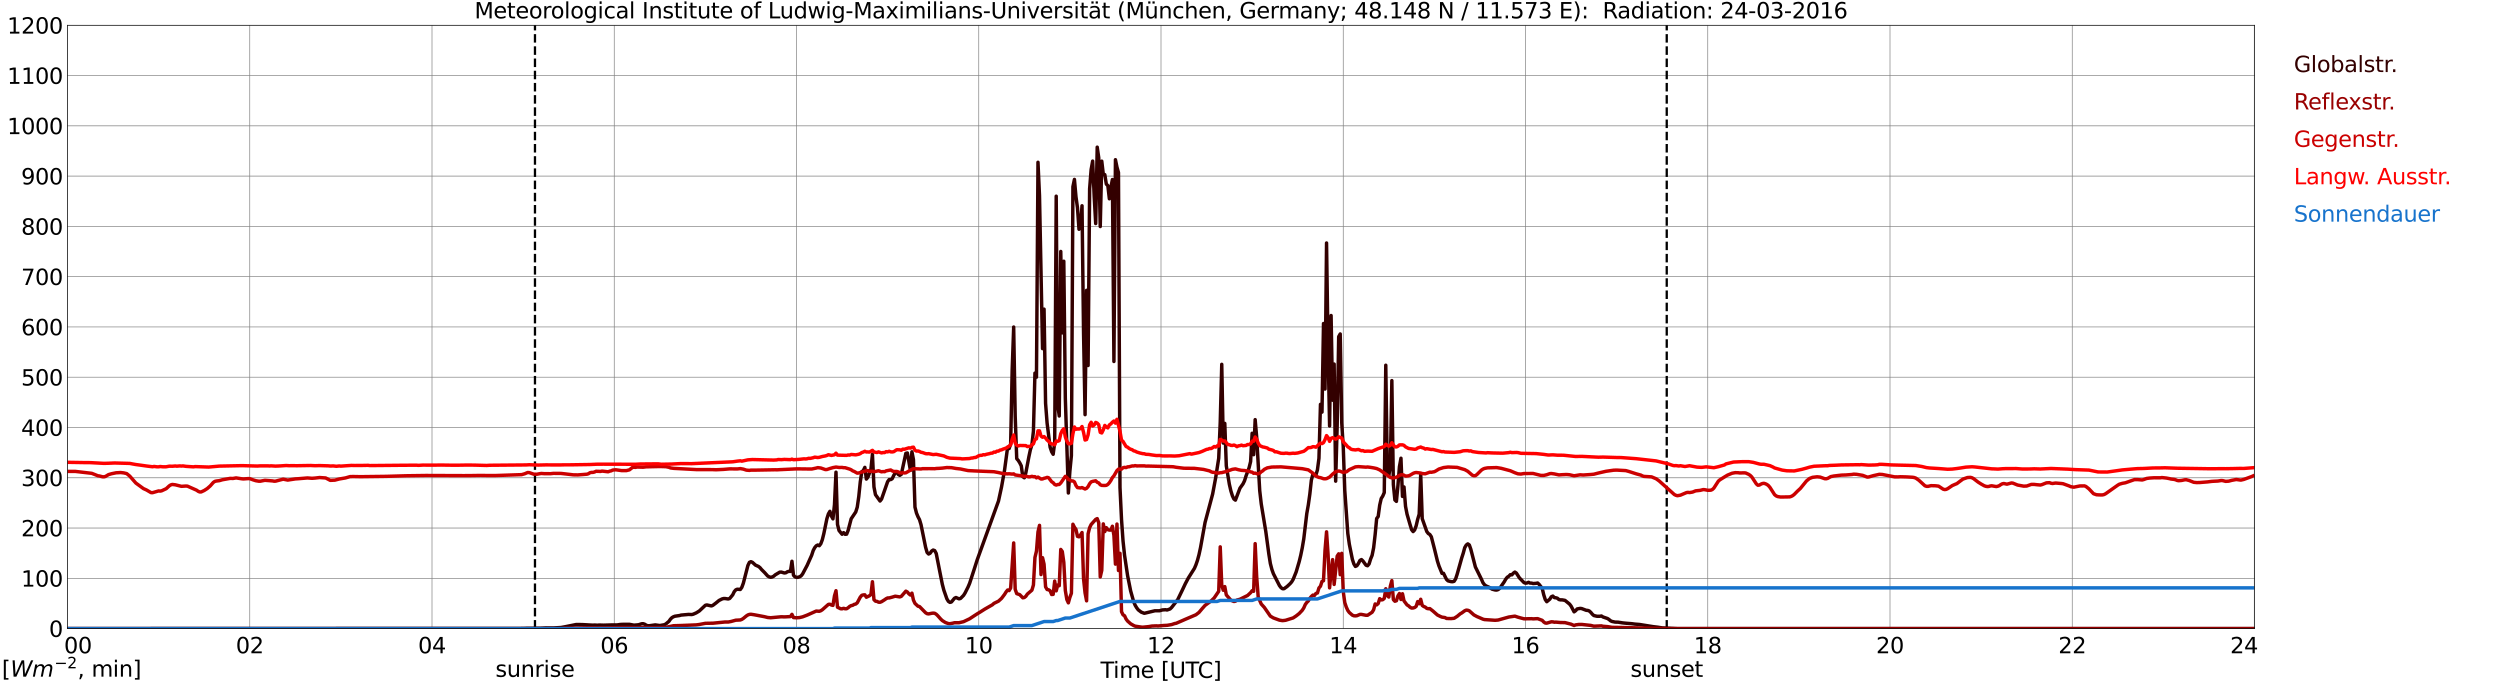 <?xml version="1.0" encoding="utf-8" standalone="no"?>
<!DOCTYPE svg PUBLIC "-//W3C//DTD SVG 1.1//EN"
  "http://www.w3.org/Graphics/SVG/1.1/DTD/svg11.dtd">
<svg xmlns:xlink="http://www.w3.org/1999/xlink" width="1085.4pt" height="296.64pt" viewBox="0 0 1085.4 296.64" xmlns="http://www.w3.org/2000/svg" version="1.1">
 <defs>
  <style type="text/css">*{stroke-linejoin: round; stroke-linecap: butt}</style>
 </defs>
 <g id="figure_1">
  <g id="patch_1">
   <path d="M 0 296.64 
L 1085.4 296.64 
L 1085.4 0 
L 0 0 
z
" style="fill: #ffffff"/>
  </g>
  <g id="axes_1">
   <g id="patch_2">
    <path d="M 29.306 272.909 
L 978.814 272.909 
L 978.814 10.976 
L 29.306 10.976 
z
" style="fill: #ffffff"/>
   </g>
   <g id="patch_3">
    <path d="M 978.814 272.909 
L 978.814 272.909 
L 978.814 10.976 
L 978.814 10.976 
z
" clip-path="url(#pd8968b4cae)" style="fill: #d3d3d3; opacity: 0.25; stroke: #d3d3d3; stroke-linejoin: miter"/>
   </g>
   <g id="matplotlib.axis_1">
    <g id="xtick_1">
     <g id="line2d_1">
      <path d="M 29.306 272.909 
L 29.306 10.976 
" clip-path="url(#pd8968b4cae)" style="fill: none; stroke: #808080; stroke-width: 0.3; stroke-linecap: square"/>
     </g>
     <g id="line2d_2"/>
     <g id="text_1">
      <!--    00 -->
      <g transform="translate(18.733 283.627) scale(0.095 -0.095)">
       <defs>
        <path id="DejaVuSans-20" transform="scale(0.016)"/>
        <path id="DejaVuSans-30" d="M 2034 4250 
Q 1547 4250 1301 3770 
Q 1056 3291 1056 2328 
Q 1056 1369 1301 889 
Q 1547 409 2034 409 
Q 2525 409 2770 889 
Q 3016 1369 3016 2328 
Q 3016 3291 2770 3770 
Q 2525 4250 2034 4250 
z
M 2034 4750 
Q 2819 4750 3233 4129 
Q 3647 3509 3647 2328 
Q 3647 1150 3233 529 
Q 2819 -91 2034 -91 
Q 1250 -91 836 529 
Q 422 1150 422 2328 
Q 422 3509 836 4129 
Q 1250 4750 2034 4750 
z
" transform="scale(0.016)"/>
       </defs>
       <use xlink:href="#DejaVuSans-20"/>
       <use xlink:href="#DejaVuSans-20" transform="translate(31.787 0)"/>
       <use xlink:href="#DejaVuSans-20" transform="translate(63.574 0)"/>
       <use xlink:href="#DejaVuSans-30" transform="translate(95.361 0)"/>
       <use xlink:href="#DejaVuSans-30" transform="translate(158.984 0)"/>
      </g>
     </g>
    </g>
    <g id="xtick_2">
     <g id="line2d_3">
      <path d="M 108.431 272.909 
L 108.431 10.976 
" clip-path="url(#pd8968b4cae)" style="fill: none; stroke: #808080; stroke-width: 0.3; stroke-linecap: square"/>
     </g>
     <g id="line2d_4"/>
     <g id="text_2">
      <!-- 02 -->
      <g transform="translate(102.387 283.627) scale(0.095 -0.095)">
       <defs>
        <path id="DejaVuSans-32" d="M 1228 531 
L 3431 531 
L 3431 0 
L 469 0 
L 469 531 
Q 828 903 1448 1529 
Q 2069 2156 2228 2338 
Q 2531 2678 2651 2914 
Q 2772 3150 2772 3378 
Q 2772 3750 2511 3984 
Q 2250 4219 1831 4219 
Q 1534 4219 1204 4116 
Q 875 4013 500 3803 
L 500 4441 
Q 881 4594 1212 4672 
Q 1544 4750 1819 4750 
Q 2544 4750 2975 4387 
Q 3406 4025 3406 3419 
Q 3406 3131 3298 2873 
Q 3191 2616 2906 2266 
Q 2828 2175 2409 1742 
Q 1991 1309 1228 531 
z
" transform="scale(0.016)"/>
       </defs>
       <use xlink:href="#DejaVuSans-30"/>
       <use xlink:href="#DejaVuSans-32" transform="translate(63.623 0)"/>
      </g>
     </g>
    </g>
    <g id="xtick_3">
     <g id="line2d_5">
      <path d="M 187.557 272.909 
L 187.557 10.976 
" clip-path="url(#pd8968b4cae)" style="fill: none; stroke: #808080; stroke-width: 0.3; stroke-linecap: square"/>
     </g>
     <g id="line2d_6"/>
     <g id="text_3">
      <!-- 04 -->
      <g transform="translate(181.513 283.627) scale(0.095 -0.095)">
       <defs>
        <path id="DejaVuSans-34" d="M 2419 4116 
L 825 1625 
L 2419 1625 
L 2419 4116 
z
M 2253 4666 
L 3047 4666 
L 3047 1625 
L 3713 1625 
L 3713 1100 
L 3047 1100 
L 3047 0 
L 2419 0 
L 2419 1100 
L 313 1100 
L 313 1709 
L 2253 4666 
z
" transform="scale(0.016)"/>
       </defs>
       <use xlink:href="#DejaVuSans-30"/>
       <use xlink:href="#DejaVuSans-34" transform="translate(63.623 0)"/>
      </g>
     </g>
    </g>
    <g id="xtick_4">
     <g id="line2d_7">
      <path d="M 266.683 272.909 
L 266.683 10.976 
" clip-path="url(#pd8968b4cae)" style="fill: none; stroke: #808080; stroke-width: 0.3; stroke-linecap: square"/>
     </g>
     <g id="line2d_8"/>
     <g id="text_4">
      <!-- 06 -->
      <g transform="translate(260.638 283.627) scale(0.095 -0.095)">
       <defs>
        <path id="DejaVuSans-36" d="M 2113 2584 
Q 1688 2584 1439 2293 
Q 1191 2003 1191 1497 
Q 1191 994 1439 701 
Q 1688 409 2113 409 
Q 2538 409 2786 701 
Q 3034 994 3034 1497 
Q 3034 2003 2786 2293 
Q 2538 2584 2113 2584 
z
M 3366 4563 
L 3366 3988 
Q 3128 4100 2886 4159 
Q 2644 4219 2406 4219 
Q 1781 4219 1451 3797 
Q 1122 3375 1075 2522 
Q 1259 2794 1537 2939 
Q 1816 3084 2150 3084 
Q 2853 3084 3261 2657 
Q 3669 2231 3669 1497 
Q 3669 778 3244 343 
Q 2819 -91 2113 -91 
Q 1303 -91 875 529 
Q 447 1150 447 2328 
Q 447 3434 972 4092 
Q 1497 4750 2381 4750 
Q 2619 4750 2861 4703 
Q 3103 4656 3366 4563 
z
" transform="scale(0.016)"/>
       </defs>
       <use xlink:href="#DejaVuSans-30"/>
       <use xlink:href="#DejaVuSans-36" transform="translate(63.623 0)"/>
      </g>
     </g>
    </g>
    <g id="xtick_5">
     <g id="line2d_9">
      <path d="M 345.808 272.909 
L 345.808 10.976 
" clip-path="url(#pd8968b4cae)" style="fill: none; stroke: #808080; stroke-width: 0.3; stroke-linecap: square"/>
     </g>
     <g id="line2d_10"/>
     <g id="text_5">
      <!-- 08 -->
      <g transform="translate(339.764 283.627) scale(0.095 -0.095)">
       <defs>
        <path id="DejaVuSans-38" d="M 2034 2216 
Q 1584 2216 1326 1975 
Q 1069 1734 1069 1313 
Q 1069 891 1326 650 
Q 1584 409 2034 409 
Q 2484 409 2743 651 
Q 3003 894 3003 1313 
Q 3003 1734 2745 1975 
Q 2488 2216 2034 2216 
z
M 1403 2484 
Q 997 2584 770 2862 
Q 544 3141 544 3541 
Q 544 4100 942 4425 
Q 1341 4750 2034 4750 
Q 2731 4750 3128 4425 
Q 3525 4100 3525 3541 
Q 3525 3141 3298 2862 
Q 3072 2584 2669 2484 
Q 3125 2378 3379 2068 
Q 3634 1759 3634 1313 
Q 3634 634 3220 271 
Q 2806 -91 2034 -91 
Q 1263 -91 848 271 
Q 434 634 434 1313 
Q 434 1759 690 2068 
Q 947 2378 1403 2484 
z
M 1172 3481 
Q 1172 3119 1398 2916 
Q 1625 2713 2034 2713 
Q 2441 2713 2670 2916 
Q 2900 3119 2900 3481 
Q 2900 3844 2670 4047 
Q 2441 4250 2034 4250 
Q 1625 4250 1398 4047 
Q 1172 3844 1172 3481 
z
" transform="scale(0.016)"/>
       </defs>
       <use xlink:href="#DejaVuSans-30"/>
       <use xlink:href="#DejaVuSans-38" transform="translate(63.623 0)"/>
      </g>
     </g>
    </g>
    <g id="xtick_6">
     <g id="line2d_11">
      <path d="M 424.934 272.909 
L 424.934 10.976 
" clip-path="url(#pd8968b4cae)" style="fill: none; stroke: #808080; stroke-width: 0.3; stroke-linecap: square"/>
     </g>
     <g id="line2d_12"/>
     <g id="text_6">
      <!-- 10 -->
      <g transform="translate(418.89 283.627) scale(0.095 -0.095)">
       <defs>
        <path id="DejaVuSans-31" d="M 794 531 
L 1825 531 
L 1825 4091 
L 703 3866 
L 703 4441 
L 1819 4666 
L 2450 4666 
L 2450 531 
L 3481 531 
L 3481 0 
L 794 0 
L 794 531 
z
" transform="scale(0.016)"/>
       </defs>
       <use xlink:href="#DejaVuSans-31"/>
       <use xlink:href="#DejaVuSans-30" transform="translate(63.623 0)"/>
      </g>
     </g>
    </g>
    <g id="xtick_7">
     <g id="line2d_13">
      <path d="M 504.06 272.909 
L 504.06 10.976 
" clip-path="url(#pd8968b4cae)" style="fill: none; stroke: #808080; stroke-width: 0.3; stroke-linecap: square"/>
     </g>
     <g id="line2d_14"/>
     <g id="text_7">
      <!-- 12 -->
      <g transform="translate(498.015 283.627) scale(0.095 -0.095)">
       <use xlink:href="#DejaVuSans-31"/>
       <use xlink:href="#DejaVuSans-32" transform="translate(63.623 0)"/>
      </g>
     </g>
    </g>
    <g id="xtick_8">
     <g id="line2d_15">
      <path d="M 583.185 272.909 
L 583.185 10.976 
" clip-path="url(#pd8968b4cae)" style="fill: none; stroke: #808080; stroke-width: 0.3; stroke-linecap: square"/>
     </g>
     <g id="line2d_16"/>
     <g id="text_8">
      <!-- 14 -->
      <g transform="translate(577.141 283.627) scale(0.095 -0.095)">
       <use xlink:href="#DejaVuSans-31"/>
       <use xlink:href="#DejaVuSans-34" transform="translate(63.623 0)"/>
      </g>
     </g>
    </g>
    <g id="xtick_9">
     <g id="line2d_17">
      <path d="M 662.311 272.909 
L 662.311 10.976 
" clip-path="url(#pd8968b4cae)" style="fill: none; stroke: #808080; stroke-width: 0.3; stroke-linecap: square"/>
     </g>
     <g id="line2d_18"/>
     <g id="text_9">
      <!-- 16 -->
      <g transform="translate(656.267 283.627) scale(0.095 -0.095)">
       <use xlink:href="#DejaVuSans-31"/>
       <use xlink:href="#DejaVuSans-36" transform="translate(63.623 0)"/>
      </g>
     </g>
    </g>
    <g id="xtick_10">
     <g id="line2d_19">
      <path d="M 741.437 272.909 
L 741.437 10.976 
" clip-path="url(#pd8968b4cae)" style="fill: none; stroke: #808080; stroke-width: 0.3; stroke-linecap: square"/>
     </g>
     <g id="line2d_20"/>
     <g id="text_10">
      <!-- 18 -->
      <g transform="translate(735.392 283.627) scale(0.095 -0.095)">
       <use xlink:href="#DejaVuSans-31"/>
       <use xlink:href="#DejaVuSans-38" transform="translate(63.623 0)"/>
      </g>
     </g>
    </g>
    <g id="xtick_11">
     <g id="line2d_21">
      <path d="M 820.562 272.909 
L 820.562 10.976 
" clip-path="url(#pd8968b4cae)" style="fill: none; stroke: #808080; stroke-width: 0.3; stroke-linecap: square"/>
     </g>
     <g id="line2d_22"/>
     <g id="text_11">
      <!-- 20 -->
      <g transform="translate(814.518 283.627) scale(0.095 -0.095)">
       <use xlink:href="#DejaVuSans-32"/>
       <use xlink:href="#DejaVuSans-30" transform="translate(63.623 0)"/>
      </g>
     </g>
    </g>
    <g id="xtick_12">
     <g id="line2d_23">
      <path d="M 899.688 272.909 
L 899.688 10.976 
" clip-path="url(#pd8968b4cae)" style="fill: none; stroke: #808080; stroke-width: 0.3; stroke-linecap: square"/>
     </g>
     <g id="line2d_24"/>
     <g id="text_12">
      <!-- 22 -->
      <g transform="translate(893.644 283.627) scale(0.095 -0.095)">
       <use xlink:href="#DejaVuSans-32"/>
       <use xlink:href="#DejaVuSans-32" transform="translate(63.623 0)"/>
      </g>
     </g>
    </g>
    <g id="xtick_13">
     <g id="line2d_25">
      <path d="M 978.814 272.909 
L 978.814 10.976 
" clip-path="url(#pd8968b4cae)" style="fill: none; stroke: #808080; stroke-width: 0.3; stroke-linecap: square"/>
     </g>
     <g id="line2d_26"/>
     <g id="text_13">
      <!-- 24    -->
      <g transform="translate(968.241 283.627) scale(0.095 -0.095)">
       <use xlink:href="#DejaVuSans-32"/>
       <use xlink:href="#DejaVuSans-34" transform="translate(63.623 0)"/>
       <use xlink:href="#DejaVuSans-20" transform="translate(127.246 0)"/>
       <use xlink:href="#DejaVuSans-20" transform="translate(159.033 0)"/>
       <use xlink:href="#DejaVuSans-20" transform="translate(190.82 0)"/>
      </g>
     </g>
    </g>
    <g id="text_14">
     <!-- Time [UTC] -->
     <g transform="translate(477.806 294.322) scale(0.095 -0.095)">
      <defs>
       <path id="DejaVuSans-54" d="M -19 4666 
L 3928 4666 
L 3928 4134 
L 2272 4134 
L 2272 0 
L 1638 0 
L 1638 4134 
L -19 4134 
L -19 4666 
z
" transform="scale(0.016)"/>
       <path id="DejaVuSans-69" d="M 603 3500 
L 1178 3500 
L 1178 0 
L 603 0 
L 603 3500 
z
M 603 4863 
L 1178 4863 
L 1178 4134 
L 603 4134 
L 603 4863 
z
" transform="scale(0.016)"/>
       <path id="DejaVuSans-6d" d="M 3328 2828 
Q 3544 3216 3844 3400 
Q 4144 3584 4550 3584 
Q 5097 3584 5394 3201 
Q 5691 2819 5691 2113 
L 5691 0 
L 5113 0 
L 5113 2094 
Q 5113 2597 4934 2840 
Q 4756 3084 4391 3084 
Q 3944 3084 3684 2787 
Q 3425 2491 3425 1978 
L 3425 0 
L 2847 0 
L 2847 2094 
Q 2847 2600 2669 2842 
Q 2491 3084 2119 3084 
Q 1678 3084 1418 2786 
Q 1159 2488 1159 1978 
L 1159 0 
L 581 0 
L 581 3500 
L 1159 3500 
L 1159 2956 
Q 1356 3278 1631 3431 
Q 1906 3584 2284 3584 
Q 2666 3584 2933 3390 
Q 3200 3197 3328 2828 
z
" transform="scale(0.016)"/>
       <path id="DejaVuSans-65" d="M 3597 1894 
L 3597 1613 
L 953 1613 
Q 991 1019 1311 708 
Q 1631 397 2203 397 
Q 2534 397 2845 478 
Q 3156 559 3463 722 
L 3463 178 
Q 3153 47 2828 -22 
Q 2503 -91 2169 -91 
Q 1331 -91 842 396 
Q 353 884 353 1716 
Q 353 2575 817 3079 
Q 1281 3584 2069 3584 
Q 2775 3584 3186 3129 
Q 3597 2675 3597 1894 
z
M 3022 2063 
Q 3016 2534 2758 2815 
Q 2500 3097 2075 3097 
Q 1594 3097 1305 2825 
Q 1016 2553 972 2059 
L 3022 2063 
z
" transform="scale(0.016)"/>
       <path id="DejaVuSans-5b" d="M 550 4863 
L 1875 4863 
L 1875 4416 
L 1125 4416 
L 1125 -397 
L 1875 -397 
L 1875 -844 
L 550 -844 
L 550 4863 
z
" transform="scale(0.016)"/>
       <path id="DejaVuSans-55" d="M 556 4666 
L 1191 4666 
L 1191 1831 
Q 1191 1081 1462 751 
Q 1734 422 2344 422 
Q 2950 422 3222 751 
Q 3494 1081 3494 1831 
L 3494 4666 
L 4128 4666 
L 4128 1753 
Q 4128 841 3676 375 
Q 3225 -91 2344 -91 
Q 1459 -91 1007 375 
Q 556 841 556 1753 
L 556 4666 
z
" transform="scale(0.016)"/>
       <path id="DejaVuSans-43" d="M 4122 4306 
L 4122 3641 
Q 3803 3938 3442 4084 
Q 3081 4231 2675 4231 
Q 1875 4231 1450 3742 
Q 1025 3253 1025 2328 
Q 1025 1406 1450 917 
Q 1875 428 2675 428 
Q 3081 428 3442 575 
Q 3803 722 4122 1019 
L 4122 359 
Q 3791 134 3420 21 
Q 3050 -91 2638 -91 
Q 1578 -91 968 557 
Q 359 1206 359 2328 
Q 359 3453 968 4101 
Q 1578 4750 2638 4750 
Q 3056 4750 3426 4639 
Q 3797 4528 4122 4306 
z
" transform="scale(0.016)"/>
       <path id="DejaVuSans-5d" d="M 1947 4863 
L 1947 -844 
L 622 -844 
L 622 -397 
L 1369 -397 
L 1369 4416 
L 622 4416 
L 622 4863 
L 1947 4863 
z
" transform="scale(0.016)"/>
      </defs>
      <use xlink:href="#DejaVuSans-54"/>
      <use xlink:href="#DejaVuSans-69" transform="translate(57.959 0)"/>
      <use xlink:href="#DejaVuSans-6d" transform="translate(85.742 0)"/>
      <use xlink:href="#DejaVuSans-65" transform="translate(183.154 0)"/>
      <use xlink:href="#DejaVuSans-20" transform="translate(244.678 0)"/>
      <use xlink:href="#DejaVuSans-5b" transform="translate(276.465 0)"/>
      <use xlink:href="#DejaVuSans-55" transform="translate(315.479 0)"/>
      <use xlink:href="#DejaVuSans-54" transform="translate(388.672 0)"/>
      <use xlink:href="#DejaVuSans-43" transform="translate(443.881 0)"/>
      <use xlink:href="#DejaVuSans-5d" transform="translate(513.705 0)"/>
     </g>
    </g>
   </g>
   <g id="matplotlib.axis_2">
    <g id="ytick_1">
     <g id="line2d_27">
      <path d="M 29.306 272.909 
L 978.814 272.909 
" clip-path="url(#pd8968b4cae)" style="fill: none; stroke: #808080; stroke-width: 0.3; stroke-linecap: square"/>
     </g>
     <g id="line2d_28"/>
     <g id="text_15">
      <!-- 0 -->
      <g transform="translate(21.261 276.518) scale(0.095 -0.095)">
       <use xlink:href="#DejaVuSans-30"/>
      </g>
     </g>
    </g>
    <g id="ytick_2">
     <g id="line2d_29">
      <path d="M 29.306 251.081 
L 978.814 251.081 
" clip-path="url(#pd8968b4cae)" style="fill: none; stroke: #808080; stroke-width: 0.3; stroke-linecap: square"/>
     </g>
     <g id="line2d_30"/>
     <g id="text_16">
      <!-- 100 -->
      <g transform="translate(9.173 254.69) scale(0.095 -0.095)">
       <use xlink:href="#DejaVuSans-31"/>
       <use xlink:href="#DejaVuSans-30" transform="translate(63.623 0)"/>
       <use xlink:href="#DejaVuSans-30" transform="translate(127.246 0)"/>
      </g>
     </g>
    </g>
    <g id="ytick_3">
     <g id="line2d_31">
      <path d="M 29.306 229.253 
L 978.814 229.253 
" clip-path="url(#pd8968b4cae)" style="fill: none; stroke: #808080; stroke-width: 0.3; stroke-linecap: square"/>
     </g>
     <g id="line2d_32"/>
     <g id="text_17">
      <!-- 200 -->
      <g transform="translate(9.173 232.863) scale(0.095 -0.095)">
       <use xlink:href="#DejaVuSans-32"/>
       <use xlink:href="#DejaVuSans-30" transform="translate(63.623 0)"/>
       <use xlink:href="#DejaVuSans-30" transform="translate(127.246 0)"/>
      </g>
     </g>
    </g>
    <g id="ytick_4">
     <g id="line2d_33">
      <path d="M 29.306 207.426 
L 978.814 207.426 
" clip-path="url(#pd8968b4cae)" style="fill: none; stroke: #808080; stroke-width: 0.3; stroke-linecap: square"/>
     </g>
     <g id="line2d_34"/>
     <g id="text_18">
      <!-- 300 -->
      <g transform="translate(9.173 211.035) scale(0.095 -0.095)">
       <defs>
        <path id="DejaVuSans-33" d="M 2597 2516 
Q 3050 2419 3304 2112 
Q 3559 1806 3559 1356 
Q 3559 666 3084 287 
Q 2609 -91 1734 -91 
Q 1441 -91 1130 -33 
Q 819 25 488 141 
L 488 750 
Q 750 597 1062 519 
Q 1375 441 1716 441 
Q 2309 441 2620 675 
Q 2931 909 2931 1356 
Q 2931 1769 2642 2001 
Q 2353 2234 1838 2234 
L 1294 2234 
L 1294 2753 
L 1863 2753 
Q 2328 2753 2575 2939 
Q 2822 3125 2822 3475 
Q 2822 3834 2567 4026 
Q 2313 4219 1838 4219 
Q 1578 4219 1281 4162 
Q 984 4106 628 3988 
L 628 4550 
Q 988 4650 1302 4700 
Q 1616 4750 1894 4750 
Q 2613 4750 3031 4423 
Q 3450 4097 3450 3541 
Q 3450 3153 3228 2886 
Q 3006 2619 2597 2516 
z
" transform="scale(0.016)"/>
       </defs>
       <use xlink:href="#DejaVuSans-33"/>
       <use xlink:href="#DejaVuSans-30" transform="translate(63.623 0)"/>
       <use xlink:href="#DejaVuSans-30" transform="translate(127.246 0)"/>
      </g>
     </g>
    </g>
    <g id="ytick_5">
     <g id="line2d_35">
      <path d="M 29.306 185.598 
L 978.814 185.598 
" clip-path="url(#pd8968b4cae)" style="fill: none; stroke: #808080; stroke-width: 0.3; stroke-linecap: square"/>
     </g>
     <g id="line2d_36"/>
     <g id="text_19">
      <!-- 400 -->
      <g transform="translate(9.173 189.207) scale(0.095 -0.095)">
       <use xlink:href="#DejaVuSans-34"/>
       <use xlink:href="#DejaVuSans-30" transform="translate(63.623 0)"/>
       <use xlink:href="#DejaVuSans-30" transform="translate(127.246 0)"/>
      </g>
     </g>
    </g>
    <g id="ytick_6">
     <g id="line2d_37">
      <path d="M 29.306 163.77 
L 978.814 163.77 
" clip-path="url(#pd8968b4cae)" style="fill: none; stroke: #808080; stroke-width: 0.3; stroke-linecap: square"/>
     </g>
     <g id="line2d_38"/>
     <g id="text_20">
      <!-- 500 -->
      <g transform="translate(9.173 167.379) scale(0.095 -0.095)">
       <defs>
        <path id="DejaVuSans-35" d="M 691 4666 
L 3169 4666 
L 3169 4134 
L 1269 4134 
L 1269 2991 
Q 1406 3038 1543 3061 
Q 1681 3084 1819 3084 
Q 2600 3084 3056 2656 
Q 3513 2228 3513 1497 
Q 3513 744 3044 326 
Q 2575 -91 1722 -91 
Q 1428 -91 1123 -41 
Q 819 9 494 109 
L 494 744 
Q 775 591 1075 516 
Q 1375 441 1709 441 
Q 2250 441 2565 725 
Q 2881 1009 2881 1497 
Q 2881 1984 2565 2268 
Q 2250 2553 1709 2553 
Q 1456 2553 1204 2497 
Q 953 2441 691 2322 
L 691 4666 
z
" transform="scale(0.016)"/>
       </defs>
       <use xlink:href="#DejaVuSans-35"/>
       <use xlink:href="#DejaVuSans-30" transform="translate(63.623 0)"/>
       <use xlink:href="#DejaVuSans-30" transform="translate(127.246 0)"/>
      </g>
     </g>
    </g>
    <g id="ytick_7">
     <g id="line2d_39">
      <path d="M 29.306 141.942 
L 978.814 141.942 
" clip-path="url(#pd8968b4cae)" style="fill: none; stroke: #808080; stroke-width: 0.3; stroke-linecap: square"/>
     </g>
     <g id="line2d_40"/>
     <g id="text_21">
      <!-- 600 -->
      <g transform="translate(9.173 145.551) scale(0.095 -0.095)">
       <use xlink:href="#DejaVuSans-36"/>
       <use xlink:href="#DejaVuSans-30" transform="translate(63.623 0)"/>
       <use xlink:href="#DejaVuSans-30" transform="translate(127.246 0)"/>
      </g>
     </g>
    </g>
    <g id="ytick_8">
     <g id="line2d_41">
      <path d="M 29.306 120.114 
L 978.814 120.114 
" clip-path="url(#pd8968b4cae)" style="fill: none; stroke: #808080; stroke-width: 0.3; stroke-linecap: square"/>
     </g>
     <g id="line2d_42"/>
     <g id="text_22">
      <!-- 700 -->
      <g transform="translate(9.173 123.724) scale(0.095 -0.095)">
       <defs>
        <path id="DejaVuSans-37" d="M 525 4666 
L 3525 4666 
L 3525 4397 
L 1831 0 
L 1172 0 
L 2766 4134 
L 525 4134 
L 525 4666 
z
" transform="scale(0.016)"/>
       </defs>
       <use xlink:href="#DejaVuSans-37"/>
       <use xlink:href="#DejaVuSans-30" transform="translate(63.623 0)"/>
       <use xlink:href="#DejaVuSans-30" transform="translate(127.246 0)"/>
      </g>
     </g>
    </g>
    <g id="ytick_9">
     <g id="line2d_43">
      <path d="M 29.306 98.287 
L 978.814 98.287 
" clip-path="url(#pd8968b4cae)" style="fill: none; stroke: #808080; stroke-width: 0.3; stroke-linecap: square"/>
     </g>
     <g id="line2d_44"/>
     <g id="text_23">
      <!-- 800 -->
      <g transform="translate(9.173 101.896) scale(0.095 -0.095)">
       <use xlink:href="#DejaVuSans-38"/>
       <use xlink:href="#DejaVuSans-30" transform="translate(63.623 0)"/>
       <use xlink:href="#DejaVuSans-30" transform="translate(127.246 0)"/>
      </g>
     </g>
    </g>
    <g id="ytick_10">
     <g id="line2d_45">
      <path d="M 29.306 76.459 
L 978.814 76.459 
" clip-path="url(#pd8968b4cae)" style="fill: none; stroke: #808080; stroke-width: 0.3; stroke-linecap: square"/>
     </g>
     <g id="line2d_46"/>
     <g id="text_24">
      <!-- 900 -->
      <g transform="translate(9.173 80.068) scale(0.095 -0.095)">
       <defs>
        <path id="DejaVuSans-39" d="M 703 97 
L 703 672 
Q 941 559 1184 500 
Q 1428 441 1663 441 
Q 2288 441 2617 861 
Q 2947 1281 2994 2138 
Q 2813 1869 2534 1725 
Q 2256 1581 1919 1581 
Q 1219 1581 811 2004 
Q 403 2428 403 3163 
Q 403 3881 828 4315 
Q 1253 4750 1959 4750 
Q 2769 4750 3195 4129 
Q 3622 3509 3622 2328 
Q 3622 1225 3098 567 
Q 2575 -91 1691 -91 
Q 1453 -91 1209 -44 
Q 966 3 703 97 
z
M 1959 2075 
Q 2384 2075 2632 2365 
Q 2881 2656 2881 3163 
Q 2881 3666 2632 3958 
Q 2384 4250 1959 4250 
Q 1534 4250 1286 3958 
Q 1038 3666 1038 3163 
Q 1038 2656 1286 2365 
Q 1534 2075 1959 2075 
z
" transform="scale(0.016)"/>
       </defs>
       <use xlink:href="#DejaVuSans-39"/>
       <use xlink:href="#DejaVuSans-30" transform="translate(63.623 0)"/>
       <use xlink:href="#DejaVuSans-30" transform="translate(127.246 0)"/>
      </g>
     </g>
    </g>
    <g id="ytick_11">
     <g id="line2d_47">
      <path d="M 29.306 54.631 
L 978.814 54.631 
" clip-path="url(#pd8968b4cae)" style="fill: none; stroke: #808080; stroke-width: 0.3; stroke-linecap: square"/>
     </g>
     <g id="line2d_48"/>
     <g id="text_25">
      <!-- 1000 -->
      <g transform="translate(3.128 58.24) scale(0.095 -0.095)">
       <use xlink:href="#DejaVuSans-31"/>
       <use xlink:href="#DejaVuSans-30" transform="translate(63.623 0)"/>
       <use xlink:href="#DejaVuSans-30" transform="translate(127.246 0)"/>
       <use xlink:href="#DejaVuSans-30" transform="translate(190.869 0)"/>
      </g>
     </g>
    </g>
    <g id="ytick_12">
     <g id="line2d_49">
      <path d="M 29.306 32.803 
L 978.814 32.803 
" clip-path="url(#pd8968b4cae)" style="fill: none; stroke: #808080; stroke-width: 0.3; stroke-linecap: square"/>
     </g>
     <g id="line2d_50"/>
     <g id="text_26">
      <!-- 1100 -->
      <g transform="translate(3.128 36.413) scale(0.095 -0.095)">
       <use xlink:href="#DejaVuSans-31"/>
       <use xlink:href="#DejaVuSans-31" transform="translate(63.623 0)"/>
       <use xlink:href="#DejaVuSans-30" transform="translate(127.246 0)"/>
       <use xlink:href="#DejaVuSans-30" transform="translate(190.869 0)"/>
      </g>
     </g>
    </g>
    <g id="ytick_13">
     <g id="line2d_51">
      <path d="M 29.306 10.976 
L 978.814 10.976 
" clip-path="url(#pd8968b4cae)" style="fill: none; stroke: #808080; stroke-width: 0.3; stroke-linecap: square"/>
     </g>
     <g id="line2d_52"/>
     <g id="text_27">
      <!-- 1200 -->
      <g transform="translate(3.128 14.585) scale(0.095 -0.095)">
       <use xlink:href="#DejaVuSans-31"/>
       <use xlink:href="#DejaVuSans-32" transform="translate(63.623 0)"/>
       <use xlink:href="#DejaVuSans-30" transform="translate(127.246 0)"/>
       <use xlink:href="#DejaVuSans-30" transform="translate(190.869 0)"/>
      </g>
     </g>
    </g>
   </g>
   <g id="line2d_53">
    <path d="M 232.263 272.909 
L 232.263 10.976 
" clip-path="url(#pd8968b4cae)" style="fill: none; stroke-dasharray: 3.7,1.6; stroke-dashoffset: 0; stroke: #000000"/>
   </g>
   <g id="line2d_54">
    <path d="M 723.633 272.909 
L 723.633 10.976 
" clip-path="url(#pd8968b4cae)" style="fill: none; stroke-dasharray: 3.7,1.6; stroke-dashoffset: 0; stroke: #000000"/>
   </g>
   <g id="line2d_55">
    <path d="M 29.306 272.909 
L 227.12 272.837 
L 228.439 272.78 
L 235.033 272.721 
L 237.011 272.605 
L 240.308 272.625 
L 243.604 272.431 
L 245.583 272.062 
L 250.198 271.132 
L 252.836 271.171 
L 257.451 271.425 
L 258.111 271.366 
L 259.43 271.442 
L 260.089 271.366 
L 262.067 271.425 
L 265.364 271.326 
L 268.002 271.307 
L 269.32 271.115 
L 270.639 271.056 
L 273.277 271.056 
L 275.255 271.425 
L 277.233 271.25 
L 278.552 270.822 
L 279.211 270.785 
L 279.87 270.997 
L 280.53 271.405 
L 281.189 271.676 
L 281.849 271.676 
L 284.486 271.307 
L 286.464 271.579 
L 288.442 271.23 
L 289.102 270.881 
L 290.42 269.757 
L 291.08 268.81 
L 291.739 268.15 
L 292.399 267.764 
L 293.058 267.53 
L 295.036 267.24 
L 295.696 267.046 
L 298.992 266.756 
L 300.311 266.814 
L 300.971 266.66 
L 302.289 266.079 
L 303.608 265.265 
L 306.246 262.785 
L 306.905 262.65 
L 308.883 263.075 
L 309.543 262.785 
L 310.861 261.779 
L 312.18 260.694 
L 313.499 260.035 
L 314.158 259.86 
L 314.818 259.86 
L 316.136 260.054 
L 316.796 259.841 
L 318.114 258.254 
L 318.774 256.878 
L 319.433 256.104 
L 320.093 255.813 
L 321.411 255.929 
L 322.071 254.999 
L 322.73 253.198 
L 324.708 245.508 
L 325.368 244.153 
L 326.027 243.863 
L 326.686 244.153 
L 328.005 245.353 
L 329.324 245.936 
L 329.983 246.478 
L 330.643 247.272 
L 331.961 248.588 
L 333.28 250.062 
L 333.94 250.448 
L 334.599 250.642 
L 335.258 250.507 
L 335.918 250.158 
L 336.577 249.577 
L 338.555 248.394 
L 339.215 248.377 
L 340.533 248.763 
L 341.193 248.667 
L 341.852 248.239 
L 342.512 248.047 
L 343.171 248.084 
L 343.83 243.688 
L 344.49 249.732 
L 345.149 250.448 
L 345.808 250.662 
L 346.468 250.642 
L 347.127 250.428 
L 347.787 250.042 
L 348.446 249.208 
L 350.424 245.471 
L 352.402 241.036 
L 353.062 239.021 
L 353.721 237.762 
L 354.38 236.967 
L 355.04 236.62 
L 355.699 236.93 
L 356.359 236.077 
L 357.018 234.315 
L 357.677 231.661 
L 358.996 225.23 
L 359.655 223.12 
L 360.315 221.996 
L 360.974 224.089 
L 361.634 225.27 
L 362.293 219.13 
L 362.952 205.011 
L 363.612 227.69 
L 364.271 230.325 
L 365.59 231.951 
L 366.249 231.255 
L 366.909 231.971 
L 367.568 231.912 
L 368.227 230.286 
L 369.546 225.23 
L 371.524 222.286 
L 372.184 220.195 
L 372.843 215.604 
L 373.502 209.156 
L 374.162 204.778 
L 374.821 204.293 
L 375.481 202.918 
L 376.14 207.993 
L 376.799 207.179 
L 378.118 203.732 
L 378.777 197.245 
L 379.437 211.403 
L 380.096 214.773 
L 382.074 217.523 
L 382.734 216.689 
L 385.371 209.137 
L 386.031 208.227 
L 386.69 208.227 
L 387.349 207.858 
L 388.009 206.443 
L 388.668 205.302 
L 389.328 204.933 
L 389.987 205.978 
L 390.646 206.367 
L 391.306 205.941 
L 393.284 196.817 
L 393.943 196.662 
L 395.262 204.197 
L 395.921 196.16 
L 396.581 199.53 
L 397.24 220.155 
L 397.899 222.751 
L 398.559 224.359 
L 399.218 225.619 
L 399.878 227.826 
L 401.856 237.587 
L 402.515 239.872 
L 403.175 240.532 
L 403.834 240.182 
L 404.493 239.233 
L 405.153 238.807 
L 405.812 239.06 
L 406.471 240.298 
L 407.79 247.019 
L 409.109 253.644 
L 409.768 256.18 
L 411.087 259.978 
L 411.746 261.08 
L 412.406 261.526 
L 413.065 261.371 
L 414.384 259.744 
L 415.043 259.415 
L 416.362 259.995 
L 417.022 259.823 
L 418.34 258.485 
L 419 257.439 
L 420.318 254.805 
L 420.978 253.238 
L 422.956 247.156 
L 424.275 243.031 
L 433.506 217.523 
L 434.825 211.422 
L 436.144 204.062 
L 437.462 194.202 
L 438.122 194.746 
L 438.781 192.77 
L 439.44 160.793 
L 440.1 141.988 
L 440.759 180.665 
L 441.419 199.142 
L 442.078 199.897 
L 442.737 200.943 
L 443.397 202.261 
L 444.056 206.947 
L 444.716 207.432 
L 445.375 205.262 
L 446.694 198.328 
L 447.353 195.23 
L 448.012 193.137 
L 448.672 187.191 
L 449.331 161.993 
L 449.991 163.757 
L 450.65 70.461 
L 451.309 85.007 
L 452.628 151.361 
L 453.287 134.22 
L 453.947 175.125 
L 454.606 183.686 
L 455.925 194.165 
L 456.584 196.121 
L 457.244 197.225 
L 457.903 192.092 
L 458.563 85.181 
L 459.222 175.745 
L 459.881 180.608 
L 460.541 109.179 
L 461.2 144.524 
L 461.859 113.42 
L 462.519 172.822 
L 463.838 214.037 
L 464.497 204.584 
L 465.156 197.786 
L 465.816 81.076 
L 466.475 77.897 
L 467.134 85.356 
L 467.794 90.197 
L 468.453 99.533 
L 469.113 98.195 
L 469.772 89.344 
L 470.431 144.544 
L 471.091 180.025 
L 471.75 126.047 
L 472.409 158.682 
L 473.069 81.986 
L 473.728 73.6 
L 474.388 69.939 
L 475.047 85.063 
L 475.706 97.053 
L 476.366 63.895 
L 477.025 68.466 
L 477.685 98.35 
L 478.344 69.976 
L 479.003 75.651 
L 479.663 75.826 
L 480.322 79.932 
L 480.981 80.591 
L 481.641 86.303 
L 482.3 81.385 
L 482.96 77.956 
L 483.619 156.94 
L 484.278 69.339 
L 484.938 72.571 
L 485.597 74.935 
L 486.256 211.673 
L 486.916 225.501 
L 487.575 234.876 
L 488.235 241.073 
L 489.553 249.907 
L 490.872 256.529 
L 492.191 261.235 
L 492.85 262.785 
L 493.51 263.89 
L 494.169 264.76 
L 495.488 265.769 
L 496.807 266.271 
L 501.422 265.169 
L 503.4 265.169 
L 504.719 264.8 
L 506.038 264.721 
L 506.697 264.839 
L 508.016 264.374 
L 508.675 263.735 
L 511.313 260.345 
L 513.291 256.259 
L 514.61 253.449 
L 515.929 250.952 
L 518.566 246.768 
L 519.226 245.218 
L 519.885 243.302 
L 520.544 240.861 
L 521.204 237.821 
L 523.182 226.859 
L 524.501 221.919 
L 526.479 214.482 
L 527.797 207.412 
L 529.116 198.967 
L 529.776 183.26 
L 530.435 158.178 
L 531.094 192.364 
L 531.754 183.821 
L 532.413 202.281 
L 533.732 210.239 
L 534.391 213.107 
L 535.051 215.238 
L 535.71 216.65 
L 536.369 217.135 
L 538.348 211.924 
L 539.666 210.084 
L 540.326 208.729 
L 540.985 206.618 
L 542.304 203.073 
L 542.963 200.401 
L 543.623 188.101 
L 544.282 197.4 
L 544.941 182.195 
L 545.601 189.845 
L 546.919 213.029 
L 547.579 218.763 
L 549.557 230.751 
L 550.876 240.532 
L 551.535 244.657 
L 552.195 247.213 
L 552.854 249.073 
L 555.491 254.244 
L 556.151 255.115 
L 556.81 255.599 
L 557.47 255.599 
L 558.788 254.65 
L 560.107 253.412 
L 560.766 252.657 
L 561.426 251.572 
L 562.745 248.298 
L 564.063 243.806 
L 564.723 241.093 
L 565.382 237.877 
L 566.042 233.986 
L 567.36 222.925 
L 568.02 219.189 
L 568.679 214.5 
L 569.338 208.458 
L 569.998 205.902 
L 570.657 206.212 
L 571.317 206.192 
L 571.976 204.003 
L 572.635 198.987 
L 573.295 175.553 
L 573.954 178.923 
L 574.613 140.458 
L 575.273 168.908 
L 575.932 105.499 
L 576.592 151.322 
L 577.251 184.945 
L 577.91 136.99 
L 578.57 173.75 
L 579.229 158.062 
L 579.889 208.903 
L 580.548 184.714 
L 581.207 146.17 
L 581.867 144.989 
L 582.526 183.57 
L 583.185 193.971 
L 583.845 212.933 
L 585.164 231.622 
L 585.823 236.271 
L 587.142 242.837 
L 587.801 244.851 
L 588.46 245.917 
L 589.12 245.607 
L 589.779 244.637 
L 590.439 243.302 
L 591.098 242.952 
L 591.757 243.592 
L 593.076 245.393 
L 593.736 245.626 
L 594.395 244.851 
L 595.054 242.721 
L 595.714 241.112 
L 596.373 237.821 
L 597.032 232.087 
L 597.692 225.115 
L 598.351 224.263 
L 599.011 219.324 
L 599.67 216.438 
L 600.329 215.393 
L 600.989 213.863 
L 601.648 158.566 
L 602.307 204.062 
L 602.967 206.502 
L 603.626 202.512 
L 604.286 165.248 
L 604.945 210.414 
L 605.604 217.058 
L 606.264 217.678 
L 606.923 210.839 
L 607.582 202.608 
L 608.242 198.948 
L 608.901 215.528 
L 609.561 211.422 
L 610.22 219.828 
L 610.879 223.216 
L 612.198 227.786 
L 612.858 229.956 
L 613.517 230.79 
L 614.176 230.091 
L 614.836 228.291 
L 615.495 225.484 
L 616.154 223.255 
L 616.814 205.922 
L 617.473 225.174 
L 619.451 230.77 
L 620.111 231.641 
L 620.77 232.049 
L 621.429 233.056 
L 622.748 238.187 
L 624.067 243.572 
L 624.726 245.663 
L 626.045 248.918 
L 626.705 248.898 
L 628.023 251.572 
L 628.683 252.192 
L 630.001 252.519 
L 630.661 252.559 
L 631.32 252.365 
L 631.98 251.319 
L 632.639 249.304 
L 634.617 242.236 
L 635.276 240.182 
L 635.936 237.742 
L 636.595 236.638 
L 637.255 236.136 
L 637.914 236.581 
L 638.573 238.478 
L 640.552 246.148 
L 643.189 251.494 
L 643.848 253.004 
L 644.508 253.877 
L 645.167 254.379 
L 646.486 254.96 
L 647.805 255.794 
L 649.123 256.143 
L 649.783 256.18 
L 650.442 255.968 
L 651.102 255.444 
L 653.08 252.598 
L 653.739 251.437 
L 654.399 250.603 
L 655.058 250.197 
L 655.717 249.499 
L 656.377 249.577 
L 657.036 248.842 
L 657.695 248.377 
L 658.355 248.822 
L 659.674 250.893 
L 661.652 252.928 
L 662.311 253.198 
L 662.97 253.102 
L 663.63 252.81 
L 664.289 253.159 
L 664.949 253.159 
L 665.608 253.353 
L 666.927 253.257 
L 667.586 253.12 
L 668.246 253.74 
L 669.564 255.425 
L 670.224 258.214 
L 670.883 260.288 
L 671.542 261.235 
L 672.861 260.133 
L 673.521 259.085 
L 674.18 258.795 
L 674.839 259.454 
L 675.499 259.531 
L 676.158 259.725 
L 676.817 260.288 
L 677.477 260.443 
L 678.136 260.423 
L 679.455 260.655 
L 681.433 262.263 
L 682.092 263.134 
L 683.411 265.631 
L 684.071 265.149 
L 684.73 264.374 
L 686.049 264.141 
L 686.708 264.219 
L 688.686 264.974 
L 689.346 265.014 
L 690.005 265.265 
L 690.664 265.865 
L 691.324 266.66 
L 691.983 267.24 
L 693.302 267.55 
L 694.621 267.55 
L 695.28 267.434 
L 695.939 267.86 
L 697.918 268.537 
L 698.577 268.965 
L 699.236 269.525 
L 699.896 269.816 
L 701.215 270.086 
L 702.533 270.126 
L 704.511 270.436 
L 705.83 270.571 
L 708.468 270.785 
L 709.786 270.96 
L 711.765 271.115 
L 717.699 272.062 
L 719.677 272.295 
L 721.655 272.605 
L 728.249 272.909 
L 978.154 272.909 
L 978.154 272.909 
" clip-path="url(#pd8968b4cae)" style="fill: none; stroke: #330000; stroke-width: 1.5; stroke-linecap: square"/>
   </g>
   <g id="line2d_56">
    <path d="M 29.306 272.909 
L 244.264 272.909 
L 244.923 272.734 
L 254.814 272.54 
L 261.408 272.636 
L 263.386 272.597 
L 266.683 272.52 
L 269.98 272.424 
L 273.277 272.405 
L 275.914 272.501 
L 279.211 272.405 
L 283.167 272.52 
L 289.102 272.365 
L 292.399 271.667 
L 295.696 271.571 
L 302.289 271.3 
L 303.608 271.125 
L 306.246 270.621 
L 309.543 270.564 
L 314.818 270.041 
L 316.136 270.06 
L 317.455 269.809 
L 319.433 269.266 
L 321.411 269.17 
L 322.071 268.919 
L 322.73 268.491 
L 324.049 267.406 
L 324.708 266.98 
L 325.368 266.749 
L 326.027 266.69 
L 327.346 266.884 
L 331.961 267.755 
L 333.28 268.085 
L 334.599 268.201 
L 339.215 267.775 
L 340.533 267.834 
L 343.171 267.699 
L 343.83 266.729 
L 344.49 268.124 
L 345.808 268.22 
L 347.127 268.124 
L 348.446 267.814 
L 350.424 267.059 
L 354.38 265.295 
L 355.699 265.394 
L 356.359 265.16 
L 357.018 264.734 
L 359.655 262.39 
L 360.315 262.333 
L 360.974 262.68 
L 361.634 262.835 
L 362.293 258.729 
L 362.952 256.464 
L 363.612 263.63 
L 364.93 264.289 
L 365.59 264.328 
L 366.249 264.095 
L 366.909 264.309 
L 367.568 264.289 
L 368.227 263.863 
L 368.887 263.281 
L 369.546 262.934 
L 370.206 262.798 
L 370.865 262.39 
L 371.524 262.255 
L 372.184 261.713 
L 373.502 259.234 
L 374.162 258.459 
L 374.821 258.284 
L 375.481 258.245 
L 376.14 259.293 
L 377.459 258.673 
L 378.118 258.11 
L 378.777 252.572 
L 379.437 260.338 
L 380.096 261.015 
L 380.756 261.093 
L 381.415 261.44 
L 382.074 261.48 
L 382.734 261.229 
L 384.053 260.395 
L 384.712 259.93 
L 385.371 259.603 
L 386.031 259.603 
L 387.349 259.253 
L 388.668 258.845 
L 390.646 259.155 
L 391.306 258.924 
L 393.284 256.658 
L 393.943 257.025 
L 394.603 257.819 
L 395.262 258.343 
L 395.921 257.529 
L 396.581 260.53 
L 397.24 261.964 
L 398.559 263.204 
L 399.218 263.34 
L 401.856 266.031 
L 402.515 266.439 
L 403.175 266.535 
L 404.493 266.264 
L 405.153 266.186 
L 405.812 266.264 
L 406.471 266.67 
L 407.131 267.31 
L 408.45 268.801 
L 409.109 269.421 
L 410.428 270.255 
L 411.746 270.739 
L 412.406 270.796 
L 413.725 270.545 
L 414.384 270.37 
L 416.362 270.37 
L 418.34 269.905 
L 420.978 268.646 
L 422.956 267.349 
L 424.275 266.496 
L 425.593 265.703 
L 427.572 264.444 
L 430.869 262.565 
L 431.528 261.964 
L 433.506 260.995 
L 434.825 259.795 
L 436.144 258.053 
L 436.803 256.988 
L 437.462 256.173 
L 438.122 256.405 
L 438.781 255.303 
L 440.1 235.721 
L 440.759 255.864 
L 441.419 257.723 
L 442.737 258.188 
L 444.056 259.544 
L 444.716 259.428 
L 445.375 258.904 
L 446.034 257.935 
L 448.012 256.232 
L 448.672 253.984 
L 449.331 242.036 
L 449.991 239.266 
L 450.65 230.956 
L 451.309 228.09 
L 451.969 249.453 
L 452.628 242.132 
L 453.287 244.941 
L 453.947 254.798 
L 454.606 255.942 
L 455.266 256.077 
L 455.925 256.464 
L 456.584 258.11 
L 457.244 258.053 
L 457.903 252.282 
L 458.563 256.523 
L 459.222 253.984 
L 459.881 254.294 
L 460.541 238.548 
L 461.2 239.44 
L 461.859 244.127 
L 462.519 256.348 
L 463.178 260.279 
L 463.838 261.733 
L 464.497 259.369 
L 465.156 257.568 
L 465.816 227.605 
L 466.475 228.924 
L 467.134 229.834 
L 467.794 232.875 
L 468.453 233.067 
L 469.113 232.292 
L 469.772 231.209 
L 470.431 251.273 
L 471.091 257.433 
L 471.75 260.86 
L 472.409 231.75 
L 473.069 229.096 
L 473.728 227.721 
L 475.706 225.495 
L 476.366 225.165 
L 477.025 226.966 
L 477.685 250.479 
L 478.344 247.632 
L 479.003 227.45 
L 479.663 230.781 
L 480.322 229.096 
L 480.981 229.969 
L 481.641 230.144 
L 482.3 230.144 
L 482.96 228.476 
L 483.619 232.486 
L 484.278 244.921 
L 484.938 227.529 
L 485.597 247.691 
L 486.256 240.233 
L 486.916 265.566 
L 487.575 266.941 
L 488.235 267.33 
L 488.894 268.764 
L 489.553 269.635 
L 490.872 270.816 
L 492.191 271.571 
L 492.85 271.861 
L 495.488 272.25 
L 496.147 272.306 
L 498.785 272.036 
L 500.103 271.804 
L 502.082 271.726 
L 502.741 271.785 
L 505.379 271.551 
L 506.697 271.494 
L 508.675 271.165 
L 509.994 270.719 
L 510.654 270.602 
L 513.291 269.46 
L 514.61 268.879 
L 519.226 266.904 
L 520.544 265.896 
L 521.863 264.328 
L 523.182 262.835 
L 525.819 260.899 
L 527.138 259.62 
L 529.116 256.715 
L 529.776 237.426 
L 530.435 254.063 
L 531.094 256.269 
L 531.754 254.683 
L 532.413 258.284 
L 534.391 260.57 
L 535.71 261.15 
L 536.369 261.015 
L 537.029 260.53 
L 538.348 260.164 
L 541.644 258.537 
L 542.963 257.317 
L 543.623 256.464 
L 544.282 256.715 
L 544.941 236.031 
L 545.601 250.441 
L 546.26 259.194 
L 547.579 262.235 
L 548.898 263.689 
L 551.535 267.504 
L 552.854 268.279 
L 555.491 269.246 
L 556.81 269.46 
L 558.129 269.305 
L 561.426 268.279 
L 562.745 267.406 
L 564.063 266.36 
L 565.382 264.966 
L 566.042 263.959 
L 566.701 262.449 
L 567.36 261.558 
L 568.02 260.899 
L 568.679 259.758 
L 569.338 258.963 
L 569.998 258.363 
L 570.657 258.537 
L 571.317 257.645 
L 571.976 257.453 
L 572.635 255.263 
L 573.295 254.508 
L 573.954 252.437 
L 574.613 252.127 
L 575.273 238.877 
L 575.932 230.899 
L 576.592 240.68 
L 577.251 255.224 
L 577.91 248.523 
L 578.57 242.965 
L 579.229 253.733 
L 580.548 241.453 
L 581.207 240.447 
L 581.867 249.512 
L 582.526 240.233 
L 583.185 256.833 
L 583.845 261.615 
L 584.504 263.573 
L 585.164 265.044 
L 585.823 265.935 
L 587.142 267.079 
L 587.801 267.349 
L 588.46 267.389 
L 589.12 267.31 
L 590.439 266.749 
L 591.098 266.749 
L 593.076 267.135 
L 593.736 267.135 
L 595.714 265.819 
L 596.373 264.715 
L 597.032 262.215 
L 597.692 262.604 
L 598.351 262.043 
L 599.011 259.913 
L 599.67 260.454 
L 600.329 260.375 
L 600.989 259.795 
L 601.648 255.612 
L 602.307 258.594 
L 602.967 259.214 
L 603.626 254.508 
L 604.286 252.087 
L 604.945 260.338 
L 605.604 261.034 
L 606.264 260.823 
L 606.923 258.729 
L 607.582 257.684 
L 608.242 260.279 
L 608.901 257.78 
L 609.561 260.88 
L 610.879 262.624 
L 611.539 263.03 
L 612.198 263.649 
L 612.858 263.999 
L 613.517 263.959 
L 614.176 263.765 
L 614.836 263.263 
L 615.495 261.189 
L 616.154 262.119 
L 616.814 260.183 
L 617.473 262.835 
L 618.133 263.32 
L 618.792 263.573 
L 619.451 264.134 
L 620.111 264.289 
L 620.77 264.23 
L 622.089 265.256 
L 624.067 267 
L 625.386 267.659 
L 626.045 267.93 
L 627.364 268.124 
L 628.023 268.511 
L 630.001 268.569 
L 631.32 268.434 
L 632.639 267.6 
L 633.958 266.496 
L 634.617 266.129 
L 635.936 265.16 
L 636.595 264.889 
L 637.255 264.948 
L 637.914 265.199 
L 639.892 266.961 
L 641.211 267.679 
L 642.53 268.24 
L 643.848 268.82 
L 644.508 268.995 
L 649.123 269.305 
L 650.442 269.189 
L 655.058 267.891 
L 657.695 267.504 
L 659.014 267.95 
L 660.333 268.316 
L 661.652 268.665 
L 664.949 268.609 
L 665.608 268.685 
L 667.586 268.589 
L 669.564 269.325 
L 670.224 270.041 
L 670.883 270.486 
L 671.542 270.545 
L 673.521 269.964 
L 674.18 269.984 
L 674.839 270.139 
L 675.499 270.1 
L 677.477 270.274 
L 679.455 270.311 
L 682.092 270.99 
L 683.411 271.571 
L 684.071 271.3 
L 685.389 271.125 
L 686.708 271.106 
L 690.664 271.531 
L 691.983 271.861 
L 695.28 271.726 
L 695.939 271.9 
L 697.918 272.055 
L 699.896 272.365 
L 703.852 272.424 
L 705.171 272.461 
L 723.633 272.909 
L 978.154 272.909 
L 978.154 272.909 
" clip-path="url(#pd8968b4cae)" style="fill: none; stroke: #990000; stroke-width: 1.5; stroke-linecap: square"/>
   </g>
   <g id="line2d_57">
    <path d="M 29.306 204.666 
L 32.603 204.653 
L 34.581 204.885 
L 39.197 205.426 
L 39.856 205.511 
L 41.175 206.029 
L 42.493 206.563 
L 43.153 206.646 
L 44.472 206.991 
L 45.131 207.024 
L 45.79 206.851 
L 47.109 206.061 
L 48.428 205.675 
L 50.406 205.267 
L 52.384 205.16 
L 53.703 205.308 
L 55.022 205.625 
L 56.34 206.714 
L 58.978 209.72 
L 62.275 212.129 
L 63.594 212.725 
L 65.572 213.88 
L 66.231 213.902 
L 68.869 213.138 
L 69.528 213.219 
L 70.187 213.088 
L 72.166 212.162 
L 73.484 210.942 
L 74.144 210.521 
L 74.803 210.329 
L 76.122 210.488 
L 78.759 211.143 
L 80.737 211.014 
L 81.397 211.069 
L 85.353 212.824 
L 86.013 213.284 
L 86.672 213.579 
L 87.331 213.581 
L 88.65 212.961 
L 89.969 212.114 
L 91.288 210.959 
L 92.606 209.451 
L 93.266 209.006 
L 93.925 208.84 
L 95.244 208.676 
L 96.563 208.29 
L 99.86 207.705 
L 101.178 207.725 
L 102.497 207.493 
L 103.816 207.694 
L 105.135 207.895 
L 105.794 207.932 
L 107.772 207.786 
L 108.431 207.808 
L 109.75 208.294 
L 111.069 208.709 
L 112.388 208.925 
L 113.047 208.914 
L 115.025 208.528 
L 118.322 208.79 
L 118.982 208.916 
L 119.641 208.897 
L 122.938 208.035 
L 124.916 208.434 
L 128.213 207.93 
L 129.532 207.838 
L 133.488 207.506 
L 135.466 207.659 
L 136.785 207.559 
L 138.763 207.327 
L 141.4 207.513 
L 143.379 208.554 
L 145.357 208.467 
L 147.335 207.954 
L 149.972 207.5 
L 151.951 206.934 
L 153.269 206.891 
L 156.566 206.954 
L 165.798 206.834 
L 167.776 206.806 
L 176.348 206.559 
L 184.92 206.437 
L 198.767 206.491 
L 201.404 206.5 
L 204.042 206.485 
L 208.657 206.413 
L 212.614 206.469 
L 215.251 206.45 
L 226.461 206.07 
L 227.779 205.695 
L 229.098 205.142 
L 229.757 205.184 
L 231.736 205.865 
L 233.054 205.895 
L 234.373 205.651 
L 235.033 205.559 
L 236.351 205.647 
L 238.989 205.662 
L 240.308 205.513 
L 243.604 205.546 
L 245.583 205.767 
L 248.88 206.153 
L 250.858 206.188 
L 254.155 205.933 
L 254.814 205.878 
L 255.473 205.679 
L 256.133 205.243 
L 256.792 205.096 
L 257.451 205.09 
L 258.111 204.928 
L 258.77 204.605 
L 260.748 204.675 
L 261.408 204.525 
L 264.045 204.835 
L 264.705 204.555 
L 265.364 204.422 
L 266.023 204.084 
L 267.342 203.966 
L 269.98 204.326 
L 271.958 204.315 
L 273.277 203.988 
L 274.595 202.936 
L 275.255 202.861 
L 275.914 202.922 
L 276.573 202.763 
L 279.211 202.846 
L 280.53 202.68 
L 286.464 202.54 
L 289.102 202.619 
L 290.42 202.881 
L 291.08 203.149 
L 292.399 203.335 
L 302.289 203.874 
L 309.543 203.896 
L 310.861 203.953 
L 314.158 203.789 
L 316.796 203.564 
L 320.093 203.599 
L 321.411 203.449 
L 322.73 203.678 
L 324.049 204.116 
L 325.368 204.226 
L 326.027 204.108 
L 328.005 204.112 
L 336.577 203.948 
L 337.236 203.983 
L 338.555 203.905 
L 345.808 203.562 
L 347.127 203.569 
L 352.402 203.634 
L 354.38 203.211 
L 355.04 203.023 
L 356.359 203.187 
L 358.337 203.874 
L 358.996 203.848 
L 360.315 203.407 
L 361.634 203.016 
L 362.952 202.776 
L 364.271 202.951 
L 365.59 202.936 
L 366.249 203.056 
L 366.909 203.058 
L 368.887 203.669 
L 369.546 203.966 
L 370.206 204.426 
L 370.865 204.682 
L 372.184 205.437 
L 372.843 205.343 
L 376.14 204.374 
L 376.799 204.317 
L 377.459 204.603 
L 378.777 204.59 
L 379.437 204.776 
L 380.096 204.682 
L 381.415 204.37 
L 382.734 204.859 
L 383.393 204.725 
L 384.053 204.813 
L 384.712 204.431 
L 386.69 204.038 
L 387.349 204.431 
L 388.009 204.686 
L 389.328 204.682 
L 389.987 204.88 
L 390.646 205.225 
L 391.306 205.378 
L 391.965 205.247 
L 392.624 205.341 
L 393.284 205.282 
L 395.921 203.743 
L 396.581 203.475 
L 399.878 203.612 
L 400.537 203.468 
L 403.834 203.464 
L 405.812 203.497 
L 406.471 203.396 
L 407.79 203.335 
L 409.109 203.235 
L 411.087 202.986 
L 413.065 203.043 
L 415.043 203.39 
L 417.022 203.612 
L 418.34 203.903 
L 420.318 204.313 
L 423.615 204.477 
L 431.528 204.804 
L 433.506 205.171 
L 435.484 205.625 
L 437.462 205.738 
L 438.122 205.688 
L 439.44 205.839 
L 440.1 205.736 
L 440.759 206.21 
L 444.056 206.677 
L 444.716 206.873 
L 445.375 206.729 
L 446.694 207.054 
L 447.353 206.985 
L 448.012 206.79 
L 448.672 206.982 
L 449.331 206.943 
L 449.991 207.467 
L 450.65 207.133 
L 451.969 207.984 
L 452.628 207.941 
L 453.287 207.663 
L 453.947 207.515 
L 454.606 207.249 
L 455.266 207.408 
L 456.584 209.141 
L 457.244 209.573 
L 457.903 210.344 
L 458.563 210.597 
L 459.222 210.374 
L 459.881 210.329 
L 460.541 209.687 
L 462.519 206.812 
L 463.178 207.321 
L 463.838 208.174 
L 464.497 208.353 
L 465.156 208.82 
L 465.816 208.809 
L 466.475 209.22 
L 467.134 210.785 
L 467.794 211.695 
L 469.113 211.859 
L 469.772 211.686 
L 471.091 212.302 
L 471.75 211.994 
L 472.409 211.256 
L 473.069 210.019 
L 473.728 209.213 
L 474.388 208.991 
L 475.706 208.74 
L 476.366 209.39 
L 477.025 209.663 
L 477.685 210.46 
L 478.344 210.743 
L 479.663 210.778 
L 480.322 210.713 
L 480.981 210.318 
L 481.641 209.582 
L 482.3 208.602 
L 482.96 207.358 
L 483.619 206.592 
L 484.938 204.313 
L 485.597 203.682 
L 486.916 203.669 
L 487.575 203.062 
L 488.235 202.901 
L 488.894 203.025 
L 489.553 202.682 
L 490.213 202.656 
L 491.532 202.294 
L 492.191 202.309 
L 492.85 202.154 
L 493.51 202.285 
L 496.807 202.248 
L 497.466 202.364 
L 498.785 202.353 
L 508.016 202.597 
L 509.335 202.643 
L 510.654 202.881 
L 513.95 203.283 
L 518.566 203.339 
L 522.522 203.802 
L 525.16 204.453 
L 525.819 204.824 
L 526.479 205.062 
L 527.138 205.075 
L 527.797 205.28 
L 529.116 205.396 
L 529.776 205.219 
L 530.435 205.195 
L 532.413 204.697 
L 535.051 203.763 
L 536.369 203.571 
L 537.688 203.94 
L 539.007 204.208 
L 540.326 204.278 
L 542.304 204.623 
L 542.963 204.889 
L 543.623 204.983 
L 544.282 205.502 
L 544.941 205.396 
L 545.601 205.644 
L 546.26 205.686 
L 546.919 205.446 
L 547.579 204.83 
L 548.238 204.411 
L 548.898 203.78 
L 550.216 203.123 
L 552.195 202.774 
L 556.151 202.691 
L 559.448 202.973 
L 565.382 203.481 
L 568.02 204.001 
L 569.998 205.415 
L 571.317 206.71 
L 572.635 207.286 
L 573.295 207.373 
L 574.613 207.845 
L 575.273 207.882 
L 575.932 207.797 
L 577.251 207.133 
L 578.57 205.843 
L 579.889 204.791 
L 581.207 204.488 
L 581.867 204.603 
L 582.526 204.898 
L 583.185 205.066 
L 583.845 204.883 
L 584.504 204.887 
L 585.823 203.903 
L 588.46 202.702 
L 589.779 202.586 
L 593.076 202.829 
L 593.736 202.746 
L 595.054 202.916 
L 596.373 203.136 
L 597.692 203.427 
L 599.011 204.012 
L 601.648 205.836 
L 602.967 206.83 
L 603.626 207.29 
L 604.286 207.465 
L 604.945 207.495 
L 606.264 207.214 
L 607.582 206.389 
L 608.242 206.155 
L 608.901 206.129 
L 609.561 206.301 
L 610.22 206.725 
L 611.539 206.587 
L 612.198 206.306 
L 613.517 205.522 
L 614.176 205.254 
L 614.836 205.138 
L 616.814 205.38 
L 617.473 205.599 
L 618.792 205.705 
L 620.77 204.983 
L 621.429 205.04 
L 622.748 204.795 
L 623.408 204.455 
L 624.726 203.638 
L 626.705 203.005 
L 628.683 202.757 
L 632.639 202.918 
L 635.936 203.894 
L 637.255 204.621 
L 639.233 206.328 
L 639.892 206.546 
L 640.552 206.515 
L 641.211 206.033 
L 643.189 204.079 
L 643.848 203.654 
L 644.508 203.372 
L 645.827 203.121 
L 649.783 203.005 
L 651.761 203.326 
L 655.717 204.381 
L 657.695 205.243 
L 659.014 205.716 
L 660.333 205.817 
L 661.652 205.588 
L 663.63 205.577 
L 665.608 205.561 
L 668.905 206.38 
L 670.224 206.413 
L 671.542 206.105 
L 672.861 205.64 
L 673.521 205.581 
L 674.839 205.762 
L 676.817 206.19 
L 678.136 206.098 
L 680.114 206.007 
L 681.433 206.12 
L 683.411 206.568 
L 686.049 206.14 
L 687.368 206.232 
L 690.664 206.005 
L 691.983 205.878 
L 693.961 205.369 
L 697.258 204.614 
L 700.555 204.147 
L 701.874 204.097 
L 705.83 204.315 
L 707.149 204.677 
L 710.446 205.736 
L 712.424 206.273 
L 713.083 206.627 
L 713.743 206.832 
L 717.04 207.033 
L 719.018 207.858 
L 720.337 208.801 
L 725.612 213.52 
L 726.93 214.709 
L 727.59 215.032 
L 728.249 215.22 
L 729.568 214.982 
L 732.205 213.863 
L 732.865 213.762 
L 733.524 213.86 
L 734.843 213.638 
L 736.162 213.109 
L 738.14 212.896 
L 739.459 212.562 
L 740.118 212.601 
L 741.437 212.867 
L 742.756 212.828 
L 743.415 212.542 
L 744.074 211.937 
L 746.052 208.875 
L 746.712 208.31 
L 748.69 207.078 
L 750.009 206.284 
L 751.987 205.465 
L 753.306 205.221 
L 754.624 205.232 
L 755.284 205.343 
L 757.262 205.286 
L 757.921 205.354 
L 759.24 205.957 
L 759.899 206.413 
L 760.559 207.068 
L 762.537 210.093 
L 763.196 210.663 
L 763.856 210.593 
L 764.515 210.193 
L 765.174 209.927 
L 765.834 209.837 
L 766.493 210.034 
L 767.153 210.353 
L 767.812 210.859 
L 768.471 211.647 
L 770.449 214.749 
L 771.109 215.286 
L 771.768 215.583 
L 773.087 215.794 
L 777.043 215.722 
L 777.703 215.511 
L 778.362 215.155 
L 779.021 214.624 
L 780.34 213.278 
L 781.659 212.051 
L 784.296 208.818 
L 785.615 207.74 
L 786.934 207.233 
L 788.912 207.002 
L 790.231 207.135 
L 792.209 207.832 
L 792.868 207.864 
L 793.528 207.685 
L 794.847 206.93 
L 796.165 206.666 
L 799.462 206.275 
L 801.44 206.208 
L 804.078 206 
L 804.737 205.865 
L 806.056 205.928 
L 808.694 206.376 
L 810.672 207.129 
L 811.331 207.083 
L 813.309 206.515 
L 815.947 205.919 
L 817.265 206.002 
L 822.541 207.028 
L 823.859 207.054 
L 825.178 206.985 
L 827.816 207.059 
L 830.453 207.216 
L 831.112 207.34 
L 831.772 207.578 
L 833.091 208.504 
L 835.728 210.911 
L 836.388 211.136 
L 837.047 211.165 
L 838.366 210.855 
L 840.344 210.907 
L 841.663 211.071 
L 843.641 212.383 
L 844.3 212.559 
L 844.959 212.463 
L 845.619 212.156 
L 847.597 210.82 
L 848.916 210.239 
L 849.575 209.982 
L 850.894 208.982 
L 852.213 208.008 
L 854.191 207.325 
L 855.51 207.251 
L 856.169 207.432 
L 856.828 207.786 
L 858.806 209.305 
L 860.125 210.141 
L 861.444 210.885 
L 862.103 211.123 
L 862.763 211.232 
L 863.422 211.208 
L 864.082 210.994 
L 864.741 210.911 
L 866.06 211.145 
L 866.719 211.243 
L 867.378 211.103 
L 868.038 210.848 
L 868.697 210.374 
L 869.357 210.038 
L 870.016 209.927 
L 871.335 210.211 
L 873.313 209.678 
L 873.972 209.774 
L 875.95 210.584 
L 878.588 211.064 
L 879.907 211.016 
L 881.885 210.318 
L 883.204 210.316 
L 884.522 210.464 
L 885.841 210.573 
L 886.5 210.412 
L 888.479 209.632 
L 889.797 209.552 
L 890.457 209.803 
L 891.116 209.918 
L 892.435 209.709 
L 895.072 209.931 
L 895.732 210.027 
L 898.369 210.99 
L 899.029 211.289 
L 900.347 211.518 
L 901.666 211.25 
L 902.985 210.988 
L 904.963 210.951 
L 905.622 211.2 
L 906.941 212.247 
L 908.919 214.347 
L 910.238 214.808 
L 912.216 214.895 
L 912.876 214.862 
L 913.535 214.694 
L 914.194 214.347 
L 919.469 210.621 
L 920.129 210.228 
L 921.448 209.842 
L 922.766 209.606 
L 926.723 208.216 
L 928.041 208.218 
L 930.02 208.382 
L 930.679 208.218 
L 931.998 207.727 
L 933.316 207.55 
L 935.295 207.428 
L 937.932 207.447 
L 938.592 207.336 
L 940.57 207.55 
L 941.888 207.803 
L 942.548 207.98 
L 943.867 208.131 
L 944.526 208.29 
L 945.185 208.574 
L 945.845 208.705 
L 947.163 208.593 
L 948.482 208.314 
L 949.142 208.268 
L 950.46 208.615 
L 952.438 209.397 
L 953.757 209.521 
L 955.076 209.493 
L 957.054 209.331 
L 958.373 209.228 
L 960.351 208.984 
L 962.989 208.844 
L 964.307 208.63 
L 964.967 208.657 
L 966.285 208.991 
L 967.604 208.903 
L 968.923 208.547 
L 970.901 208.174 
L 972.879 208.449 
L 974.198 208.141 
L 976.176 207.417 
L 977.495 206.928 
L 978.154 206.638 
L 978.154 206.638 
" clip-path="url(#pd8968b4cae)" style="fill: none; stroke: #cc0000; stroke-width: 1.5; stroke-linecap: square"/>
   </g>
   <g id="line2d_58">
    <path d="M 29.306 200.716 
L 37.218 200.849 
L 39.197 200.855 
L 45.131 201.176 
L 47.109 201.122 
L 49.747 201.013 
L 56.34 201.194 
L 57.659 201.451 
L 58.978 201.683 
L 60.956 201.949 
L 63.594 202.324 
L 66.231 202.647 
L 66.89 202.516 
L 68.209 202.678 
L 68.869 202.678 
L 69.528 202.547 
L 70.847 202.678 
L 72.166 202.652 
L 73.484 202.401 
L 74.803 202.425 
L 76.122 202.316 
L 76.781 202.401 
L 78.1 202.285 
L 78.759 202.348 
L 79.419 202.279 
L 80.737 202.473 
L 84.034 202.689 
L 84.694 202.571 
L 90.628 202.778 
L 95.244 202.364 
L 105.135 202.161 
L 111.728 202.34 
L 113.047 202.252 
L 116.344 202.252 
L 117.003 202.313 
L 117.663 202.244 
L 119.641 202.37 
L 121.619 202.285 
L 124.257 202.11 
L 125.575 202.193 
L 126.894 202.167 
L 128.872 202.198 
L 134.807 202.097 
L 136.785 202.193 
L 138.763 202.137 
L 142.719 202.255 
L 143.379 202.337 
L 144.697 202.285 
L 146.016 202.438 
L 147.335 202.298 
L 147.994 202.372 
L 149.972 202.233 
L 152.61 202.062 
L 153.929 202.1 
L 156.566 202.093 
L 159.863 202.028 
L 160.523 202.132 
L 175.029 201.997 
L 177.007 201.988 
L 178.985 201.96 
L 180.963 201.975 
L 181.623 202.045 
L 183.601 201.923 
L 188.217 201.953 
L 191.513 201.899 
L 194.151 201.945 
L 196.788 201.973 
L 198.107 201.982 
L 201.404 201.929 
L 202.723 201.905 
L 206.02 201.936 
L 211.295 202.082 
L 212.614 201.995 
L 228.439 201.857 
L 229.757 201.774 
L 233.714 201.912 
L 237.011 201.833 
L 242.945 201.866 
L 244.923 201.811 
L 247.561 201.811 
L 256.133 201.678 
L 259.43 201.53 
L 262.067 201.525 
L 275.914 201.567 
L 277.892 201.456 
L 282.508 201.408 
L 285.805 201.388 
L 287.124 201.554 
L 291.739 201.462 
L 295.696 201.264 
L 300.311 201.298 
L 318.114 200.497 
L 320.093 200.209 
L 321.411 200.059 
L 322.071 200.216 
L 324.708 199.644 
L 326.686 199.515 
L 335.918 199.742 
L 337.236 199.666 
L 337.896 199.495 
L 339.215 199.568 
L 340.533 199.454 
L 343.171 199.561 
L 343.83 199.334 
L 344.49 199.587 
L 347.127 199.423 
L 349.105 199.203 
L 349.765 199.268 
L 350.424 199.177 
L 351.083 198.967 
L 351.743 199.022 
L 353.062 198.725 
L 353.721 198.474 
L 355.04 198.644 
L 355.699 198.557 
L 357.018 198.19 
L 358.337 197.948 
L 358.996 197.747 
L 359.655 197.417 
L 360.974 197.727 
L 362.293 197.457 
L 362.952 196.754 
L 363.612 197.601 
L 367.568 197.708 
L 368.227 197.529 
L 368.887 197.588 
L 369.546 197.302 
L 371.524 197.481 
L 372.843 197.21 
L 373.502 196.942 
L 374.162 196.475 
L 374.821 196.265 
L 375.481 195.918 
L 376.14 196.239 
L 376.799 196.202 
L 377.459 196.296 
L 378.777 195.527 
L 379.437 196.234 
L 380.756 196.475 
L 381.415 196.175 
L 382.734 196.647 
L 383.393 196.475 
L 384.053 196.503 
L 384.712 196.082 
L 385.371 196.195 
L 386.031 195.916 
L 386.69 196.173 
L 387.349 196.217 
L 388.009 196.108 
L 389.328 195.25 
L 390.646 195.289 
L 391.306 195.481 
L 391.965 195.001 
L 392.624 195.058 
L 394.603 194.423 
L 395.262 194.562 
L 395.921 194.233 
L 396.581 194.139 
L 397.24 195.46 
L 397.899 195.85 
L 398.559 195.791 
L 399.218 196.005 
L 399.878 196.37 
L 400.537 196.475 
L 401.856 196.953 
L 402.515 197.018 
L 403.175 196.959 
L 405.153 197.363 
L 406.471 197.236 
L 409.768 197.939 
L 411.087 198.55 
L 412.406 198.893 
L 417.022 199.1 
L 417.681 199.238 
L 420.978 199.076 
L 421.637 198.876 
L 422.297 198.834 
L 422.956 198.644 
L 423.615 198.607 
L 424.934 197.869 
L 425.593 197.695 
L 426.253 197.679 
L 426.912 197.398 
L 427.572 197.487 
L 428.231 197.247 
L 429.55 196.97 
L 430.209 196.758 
L 430.869 196.721 
L 431.528 196.263 
L 432.187 196.33 
L 432.847 195.848 
L 433.506 195.855 
L 434.165 195.416 
L 434.825 195.307 
L 435.484 194.99 
L 436.803 194.532 
L 438.122 193.718 
L 438.781 193.181 
L 439.44 190.692 
L 440.1 188.868 
L 440.759 192.323 
L 441.419 193.27 
L 442.078 193.622 
L 442.737 193.406 
L 445.375 193.462 
L 446.034 193.892 
L 446.694 193.788 
L 447.353 193.833 
L 448.012 193.058 
L 448.672 192.687 
L 449.331 190.791 
L 449.991 190.52 
L 450.65 187.049 
L 451.309 187.058 
L 451.969 189.352 
L 452.628 189.832 
L 453.287 189.535 
L 453.947 190.179 
L 454.606 191.057 
L 455.266 191.544 
L 455.925 192.406 
L 456.584 192.755 
L 457.244 192.781 
L 457.903 193.144 
L 458.563 191.463 
L 459.222 191.587 
L 459.881 191.288 
L 460.541 188.307 
L 461.2 186.864 
L 461.859 186.152 
L 462.519 189.671 
L 463.178 191.459 
L 463.838 192.661 
L 464.497 192.685 
L 465.156 192.434 
L 465.816 188.32 
L 466.475 185.377 
L 467.134 186.362 
L 467.794 186.244 
L 468.453 186.27 
L 469.113 186.098 
L 469.772 185.19 
L 470.431 187.722 
L 471.091 191.037 
L 471.75 190.826 
L 472.409 188.789 
L 473.069 184.452 
L 473.728 183.339 
L 474.388 184.954 
L 475.047 184.528 
L 475.706 183.404 
L 476.366 183.688 
L 477.025 184.408 
L 477.685 187.704 
L 478.344 187.966 
L 479.003 186.624 
L 479.663 184.707 
L 480.322 185.399 
L 480.981 185.779 
L 481.641 184.48 
L 482.3 184.024 
L 482.96 183.304 
L 483.619 182.789 
L 484.278 183.712 
L 484.938 182.04 
L 486.256 187.241 
L 486.916 191.098 
L 487.575 191.655 
L 488.894 193.864 
L 489.553 194.141 
L 490.213 194.696 
L 490.872 195.04 
L 491.532 195.243 
L 492.191 195.724 
L 492.85 195.879 
L 493.51 196.243 
L 494.828 196.656 
L 496.147 196.963 
L 496.807 196.998 
L 497.466 197.23 
L 498.785 197.297 
L 500.103 197.52 
L 502.082 197.789 
L 503.4 197.747 
L 504.719 197.935 
L 506.697 197.941 
L 508.016 197.93 
L 509.994 197.996 
L 511.972 197.856 
L 516.588 196.946 
L 517.247 197.175 
L 520.544 196.479 
L 521.863 195.992 
L 523.841 195.11 
L 524.501 195.003 
L 525.16 194.711 
L 525.819 194.752 
L 526.479 194.37 
L 527.138 193.86 
L 527.797 194.104 
L 528.457 193.567 
L 529.116 193.659 
L 529.776 190.771 
L 530.435 191.055 
L 531.094 191.52 
L 531.754 191.441 
L 533.073 192.984 
L 533.732 193.085 
L 534.391 193.364 
L 535.051 193.401 
L 535.71 193.211 
L 536.369 193.46 
L 537.029 193.929 
L 537.688 193.558 
L 538.348 193.48 
L 539.007 193.246 
L 539.666 193.517 
L 540.985 193.397 
L 541.644 192.973 
L 542.304 193.021 
L 542.963 192.687 
L 543.623 191.561 
L 544.282 191.557 
L 544.941 189.728 
L 545.601 190.673 
L 546.26 192.382 
L 546.919 193.458 
L 548.238 194.049 
L 548.898 194.154 
L 550.216 194.506 
L 550.876 195.016 
L 552.195 195.355 
L 552.854 195.582 
L 553.513 196.162 
L 554.173 196.145 
L 556.151 196.784 
L 557.47 196.846 
L 558.129 196.741 
L 558.788 196.754 
L 559.448 196.891 
L 560.107 196.902 
L 561.426 196.752 
L 562.085 196.835 
L 563.404 196.669 
L 566.042 195.933 
L 566.701 195.479 
L 568.02 194.335 
L 568.679 194.353 
L 569.338 194.246 
L 569.998 193.91 
L 570.657 193.977 
L 571.317 194.159 
L 573.295 192.345 
L 573.954 192.594 
L 574.613 192.177 
L 575.273 190.856 
L 575.932 189.127 
L 576.592 189.976 
L 577.251 191.62 
L 577.91 190.297 
L 578.57 190.02 
L 579.889 190.671 
L 580.548 190.306 
L 581.207 189.651 
L 582.526 190.158 
L 583.185 191.819 
L 584.504 193.227 
L 585.164 194.01 
L 585.823 194.375 
L 586.482 194.988 
L 587.142 195.193 
L 588.46 195.344 
L 589.779 195.13 
L 591.098 195.719 
L 591.757 195.617 
L 592.417 195.953 
L 593.736 195.85 
L 595.714 195.942 
L 597.032 195.353 
L 598.351 194.781 
L 600.989 193.875 
L 601.648 192.86 
L 602.307 193.362 
L 602.967 193.698 
L 603.626 193.347 
L 604.286 192.22 
L 604.945 193.242 
L 605.604 193.982 
L 606.264 194.063 
L 606.923 193.753 
L 607.582 193.159 
L 608.901 193.133 
L 609.561 193.364 
L 610.22 194.001 
L 611.539 194.696 
L 614.176 195.064 
L 614.836 194.971 
L 615.495 194.503 
L 616.814 194.069 
L 617.473 194.383 
L 618.133 194.562 
L 618.792 194.975 
L 619.451 194.792 
L 621.429 195.163 
L 622.089 195.115 
L 626.045 196.132 
L 626.705 196.053 
L 627.364 196.248 
L 630.001 196.346 
L 631.32 196.403 
L 633.958 196.13 
L 635.276 195.717 
L 636.595 195.654 
L 637.255 195.654 
L 637.914 195.824 
L 638.573 195.737 
L 639.233 196.062 
L 641.87 196.448 
L 643.848 196.566 
L 645.167 196.647 
L 645.827 196.536 
L 647.805 196.647 
L 649.123 196.68 
L 652.42 196.75 
L 655.058 196.512 
L 655.717 196.344 
L 656.377 196.514 
L 658.355 196.448 
L 659.014 196.496 
L 660.333 196.811 
L 666.927 196.935 
L 670.224 197.271 
L 672.202 197.559 
L 674.18 197.47 
L 676.158 197.629 
L 678.796 197.645 
L 684.071 198.19 
L 686.708 198.136 
L 693.961 198.494 
L 695.939 198.443 
L 701.874 198.635 
L 703.852 198.659 
L 710.446 199.151 
L 719.018 200.111 
L 724.293 201.384 
L 726.271 202.078 
L 726.93 202.198 
L 727.59 202.134 
L 728.909 202.318 
L 729.568 202.2 
L 731.546 202.545 
L 733.524 202.202 
L 736.821 202.811 
L 738.799 202.912 
L 740.777 202.682 
L 744.074 203.067 
L 746.052 202.619 
L 748.69 201.868 
L 749.349 201.41 
L 752.646 200.602 
L 755.943 200.449 
L 759.24 200.436 
L 761.218 200.744 
L 763.856 201.451 
L 764.515 201.556 
L 765.834 201.567 
L 768.471 202.176 
L 769.79 202.778 
L 770.449 203.167 
L 773.746 204.101 
L 775.725 204.391 
L 777.043 204.431 
L 779.021 204.455 
L 782.318 203.767 
L 784.296 203.221 
L 785.615 202.82 
L 787.593 202.425 
L 792.209 202.215 
L 793.528 202.204 
L 794.187 202.076 
L 796.825 201.984 
L 799.462 201.859 
L 804.078 201.796 
L 806.715 201.757 
L 807.375 201.792 
L 808.034 201.707 
L 811.331 201.931 
L 813.969 201.868 
L 815.287 201.781 
L 815.947 201.58 
L 817.265 201.606 
L 821.222 201.853 
L 824.519 201.94 
L 831.772 202.117 
L 834.409 202.538 
L 836.388 203.021 
L 837.706 203.176 
L 841.663 203.42 
L 845.619 203.73 
L 847.597 203.654 
L 849.575 203.416 
L 850.894 203.228 
L 853.531 202.809 
L 856.169 202.647 
L 857.488 202.746 
L 864.741 203.551 
L 866.06 203.59 
L 867.378 203.667 
L 869.357 203.51 
L 870.675 203.455 
L 871.994 203.451 
L 875.291 203.427 
L 877.929 203.617 
L 881.225 203.608 
L 883.204 203.536 
L 885.841 203.621 
L 890.457 203.392 
L 897.71 203.684 
L 901.007 203.889 
L 906.941 204.095 
L 910.898 204.904 
L 914.854 204.939 
L 918.81 204.391 
L 921.448 204.014 
L 925.404 203.66 
L 928.041 203.453 
L 930.679 203.396 
L 934.635 203.178 
L 937.932 203.147 
L 939.91 203.099 
L 945.185 203.285 
L 959.692 203.518 
L 964.967 203.466 
L 966.285 203.49 
L 969.582 203.435 
L 972.22 203.366 
L 974.198 203.376 
L 978.154 203.073 
L 978.154 203.073 
" clip-path="url(#pd8968b4cae)" style="fill: none; stroke: #ff0000; stroke-width: 1.5; stroke-linecap: square"/>
   </g>
   <g id="line2d_59">
    <path d="M 29.306 272.909 
L 361.634 272.909 
L 362.293 272.691 
L 377.459 272.691 
L 378.118 272.472 
L 395.262 272.472 
L 395.921 272.254 
L 438.122 272.254 
L 440.1 271.599 
L 448.012 271.599 
L 453.287 269.853 
L 457.244 269.853 
L 458.563 269.416 
L 459.222 269.416 
L 462.519 268.325 
L 464.497 268.325 
L 486.256 261.122 
L 528.457 261.122 
L 529.776 260.685 
L 543.623 260.685 
L 545.601 260.03 
L 571.976 260.03 
L 582.526 256.538 
L 600.329 256.538 
L 600.989 256.32 
L 602.967 256.32 
L 604.286 255.883 
L 606.264 255.883 
L 607.582 255.447 
L 615.495 255.447 
L 616.154 255.228 
L 978.154 255.228 
L 978.154 255.228 
" clip-path="url(#pd8968b4cae)" style="fill: none; stroke: #1773cc; stroke-width: 1.5; stroke-linecap: square"/>
   </g>
   <g id="patch_4">
    <path d="M 29.306 272.909 
L 29.306 10.976 
" style="fill: none; stroke: #000000; stroke-width: 0.3; stroke-linejoin: miter; stroke-linecap: square"/>
   </g>
   <g id="patch_5">
    <path d="M 978.814 272.909 
L 978.814 10.976 
" style="fill: none; stroke: #000000; stroke-width: 0.3; stroke-linejoin: miter; stroke-linecap: square"/>
   </g>
   <g id="patch_6">
    <path d="M 29.306 272.909 
L 978.814 272.909 
" style="fill: none; stroke: #000000; stroke-width: 0.3; stroke-linejoin: miter; stroke-linecap: square"/>
   </g>
   <g id="patch_7">
    <path d="M 29.306 10.976 
L 978.814 10.976 
" style="fill: none; stroke: #000000; stroke-width: 0.3; stroke-linejoin: miter; stroke-linecap: square"/>
   </g>
   <g id="text_28">
    <!-- sunrise -->
    <g transform="translate(215.099 293.863) scale(0.095 -0.095)">
     <defs>
      <path id="DejaVuSans-73" d="M 2834 3397 
L 2834 2853 
Q 2591 2978 2328 3040 
Q 2066 3103 1784 3103 
Q 1356 3103 1142 2972 
Q 928 2841 928 2578 
Q 928 2378 1081 2264 
Q 1234 2150 1697 2047 
L 1894 2003 
Q 2506 1872 2764 1633 
Q 3022 1394 3022 966 
Q 3022 478 2636 193 
Q 2250 -91 1575 -91 
Q 1294 -91 989 -36 
Q 684 19 347 128 
L 347 722 
Q 666 556 975 473 
Q 1284 391 1588 391 
Q 1994 391 2212 530 
Q 2431 669 2431 922 
Q 2431 1156 2273 1281 
Q 2116 1406 1581 1522 
L 1381 1569 
Q 847 1681 609 1914 
Q 372 2147 372 2553 
Q 372 3047 722 3315 
Q 1072 3584 1716 3584 
Q 2034 3584 2315 3537 
Q 2597 3491 2834 3397 
z
" transform="scale(0.016)"/>
      <path id="DejaVuSans-75" d="M 544 1381 
L 544 3500 
L 1119 3500 
L 1119 1403 
Q 1119 906 1312 657 
Q 1506 409 1894 409 
Q 2359 409 2629 706 
Q 2900 1003 2900 1516 
L 2900 3500 
L 3475 3500 
L 3475 0 
L 2900 0 
L 2900 538 
Q 2691 219 2414 64 
Q 2138 -91 1772 -91 
Q 1169 -91 856 284 
Q 544 659 544 1381 
z
M 1991 3584 
L 1991 3584 
z
" transform="scale(0.016)"/>
      <path id="DejaVuSans-6e" d="M 3513 2113 
L 3513 0 
L 2938 0 
L 2938 2094 
Q 2938 2591 2744 2837 
Q 2550 3084 2163 3084 
Q 1697 3084 1428 2787 
Q 1159 2491 1159 1978 
L 1159 0 
L 581 0 
L 581 3500 
L 1159 3500 
L 1159 2956 
Q 1366 3272 1645 3428 
Q 1925 3584 2291 3584 
Q 2894 3584 3203 3211 
Q 3513 2838 3513 2113 
z
" transform="scale(0.016)"/>
      <path id="DejaVuSans-72" d="M 2631 2963 
Q 2534 3019 2420 3045 
Q 2306 3072 2169 3072 
Q 1681 3072 1420 2755 
Q 1159 2438 1159 1844 
L 1159 0 
L 581 0 
L 581 3500 
L 1159 3500 
L 1159 2956 
Q 1341 3275 1631 3429 
Q 1922 3584 2338 3584 
Q 2397 3584 2469 3576 
Q 2541 3569 2628 3553 
L 2631 2963 
z
" transform="scale(0.016)"/>
     </defs>
     <use xlink:href="#DejaVuSans-73"/>
     <use xlink:href="#DejaVuSans-75" transform="translate(52.1 0)"/>
     <use xlink:href="#DejaVuSans-6e" transform="translate(115.479 0)"/>
     <use xlink:href="#DejaVuSans-72" transform="translate(178.857 0)"/>
     <use xlink:href="#DejaVuSans-69" transform="translate(219.971 0)"/>
     <use xlink:href="#DejaVuSans-73" transform="translate(247.754 0)"/>
     <use xlink:href="#DejaVuSans-65" transform="translate(299.854 0)"/>
    </g>
   </g>
   <g id="text_29">
    <!-- sunset -->
    <g transform="translate(707.879 293.863) scale(0.095 -0.095)">
     <defs>
      <path id="DejaVuSans-74" d="M 1172 4494 
L 1172 3500 
L 2356 3500 
L 2356 3053 
L 1172 3053 
L 1172 1153 
Q 1172 725 1289 603 
Q 1406 481 1766 481 
L 2356 481 
L 2356 0 
L 1766 0 
Q 1100 0 847 248 
Q 594 497 594 1153 
L 594 3053 
L 172 3053 
L 172 3500 
L 594 3500 
L 594 4494 
L 1172 4494 
z
" transform="scale(0.016)"/>
     </defs>
     <use xlink:href="#DejaVuSans-73"/>
     <use xlink:href="#DejaVuSans-75" transform="translate(52.1 0)"/>
     <use xlink:href="#DejaVuSans-6e" transform="translate(115.479 0)"/>
     <use xlink:href="#DejaVuSans-73" transform="translate(178.857 0)"/>
     <use xlink:href="#DejaVuSans-65" transform="translate(230.957 0)"/>
     <use xlink:href="#DejaVuSans-74" transform="translate(292.48 0)"/>
    </g>
   </g>
   <g id="text_30">
    <!-- [$Wm^{-2}$, min] -->
    <g transform="translate(0.821 293.863) scale(0.095 -0.095)">
     <defs>
      <path id="DejaVuSans-Oblique-57" d="M 616 4666 
L 1228 4666 
L 1453 697 
L 3213 4666 
L 3916 4666 
L 4147 697 
L 5888 4666 
L 6528 4666 
L 4453 0 
L 3659 0 
L 3444 3891 
L 1697 0 
L 903 0 
L 616 4666 
z
" transform="scale(0.016)"/>
      <path id="DejaVuSans-Oblique-6d" d="M 5747 2113 
L 5338 0 
L 4763 0 
L 5166 2094 
Q 5191 2228 5203 2325 
Q 5216 2422 5216 2491 
Q 5216 2772 5059 2928 
Q 4903 3084 4622 3084 
Q 4203 3084 3875 2770 
Q 3547 2456 3450 1953 
L 3066 0 
L 2491 0 
L 2900 2094 
Q 2925 2209 2937 2307 
Q 2950 2406 2950 2484 
Q 2950 2769 2794 2926 
Q 2638 3084 2363 3084 
Q 1938 3084 1609 2770 
Q 1281 2456 1184 1953 
L 800 0 
L 225 0 
L 909 3500 
L 1484 3500 
L 1375 2956 
Q 1609 3263 1923 3423 
Q 2238 3584 2597 3584 
Q 2978 3584 3223 3384 
Q 3469 3184 3519 2828 
Q 3781 3197 4126 3390 
Q 4472 3584 4856 3584 
Q 5306 3584 5551 3325 
Q 5797 3066 5797 2591 
Q 5797 2488 5784 2364 
Q 5772 2241 5747 2113 
z
" transform="scale(0.016)"/>
      <path id="DejaVuSans-2212" d="M 678 2272 
L 4684 2272 
L 4684 1741 
L 678 1741 
L 678 2272 
z
" transform="scale(0.016)"/>
      <path id="DejaVuSans-2c" d="M 750 794 
L 1409 794 
L 1409 256 
L 897 -744 
L 494 -744 
L 750 256 
L 750 794 
z
" transform="scale(0.016)"/>
     </defs>
     <use xlink:href="#DejaVuSans-5b" transform="translate(0 0.766)"/>
     <use xlink:href="#DejaVuSans-Oblique-57" transform="translate(39.014 0.766)"/>
     <use xlink:href="#DejaVuSans-Oblique-6d" transform="translate(137.891 0.766)"/>
     <use xlink:href="#DejaVuSans-2212" transform="translate(239.953 39.047) scale(0.7)"/>
     <use xlink:href="#DejaVuSans-32" transform="translate(298.605 39.047) scale(0.7)"/>
     <use xlink:href="#DejaVuSans-2c" transform="translate(345.875 0.766)"/>
     <use xlink:href="#DejaVuSans-20" transform="translate(377.663 0.766)"/>
     <use xlink:href="#DejaVuSans-6d" transform="translate(409.45 0.766)"/>
     <use xlink:href="#DejaVuSans-69" transform="translate(506.862 0.766)"/>
     <use xlink:href="#DejaVuSans-6e" transform="translate(534.645 0.766)"/>
     <use xlink:href="#DejaVuSans-5d" transform="translate(598.024 0.766)"/>
    </g>
   </g>
   <g id="text_31">
    <!-- Globalstr. -->
    <g style="fill: #330000" transform="translate(995.905 31.291) scale(0.095 -0.095)">
     <defs>
      <path id="DejaVuSans-47" d="M 3809 666 
L 3809 1919 
L 2778 1919 
L 2778 2438 
L 4434 2438 
L 4434 434 
Q 4069 175 3628 42 
Q 3188 -91 2688 -91 
Q 1594 -91 976 548 
Q 359 1188 359 2328 
Q 359 3472 976 4111 
Q 1594 4750 2688 4750 
Q 3144 4750 3555 4637 
Q 3966 4525 4313 4306 
L 4313 3634 
Q 3963 3931 3569 4081 
Q 3175 4231 2741 4231 
Q 1884 4231 1454 3753 
Q 1025 3275 1025 2328 
Q 1025 1384 1454 906 
Q 1884 428 2741 428 
Q 3075 428 3337 486 
Q 3600 544 3809 666 
z
" transform="scale(0.016)"/>
      <path id="DejaVuSans-6c" d="M 603 4863 
L 1178 4863 
L 1178 0 
L 603 0 
L 603 4863 
z
" transform="scale(0.016)"/>
      <path id="DejaVuSans-6f" d="M 1959 3097 
Q 1497 3097 1228 2736 
Q 959 2375 959 1747 
Q 959 1119 1226 758 
Q 1494 397 1959 397 
Q 2419 397 2687 759 
Q 2956 1122 2956 1747 
Q 2956 2369 2687 2733 
Q 2419 3097 1959 3097 
z
M 1959 3584 
Q 2709 3584 3137 3096 
Q 3566 2609 3566 1747 
Q 3566 888 3137 398 
Q 2709 -91 1959 -91 
Q 1206 -91 779 398 
Q 353 888 353 1747 
Q 353 2609 779 3096 
Q 1206 3584 1959 3584 
z
" transform="scale(0.016)"/>
      <path id="DejaVuSans-62" d="M 3116 1747 
Q 3116 2381 2855 2742 
Q 2594 3103 2138 3103 
Q 1681 3103 1420 2742 
Q 1159 2381 1159 1747 
Q 1159 1113 1420 752 
Q 1681 391 2138 391 
Q 2594 391 2855 752 
Q 3116 1113 3116 1747 
z
M 1159 2969 
Q 1341 3281 1617 3432 
Q 1894 3584 2278 3584 
Q 2916 3584 3314 3078 
Q 3713 2572 3713 1747 
Q 3713 922 3314 415 
Q 2916 -91 2278 -91 
Q 1894 -91 1617 61 
Q 1341 213 1159 525 
L 1159 0 
L 581 0 
L 581 4863 
L 1159 4863 
L 1159 2969 
z
" transform="scale(0.016)"/>
      <path id="DejaVuSans-61" d="M 2194 1759 
Q 1497 1759 1228 1600 
Q 959 1441 959 1056 
Q 959 750 1161 570 
Q 1363 391 1709 391 
Q 2188 391 2477 730 
Q 2766 1069 2766 1631 
L 2766 1759 
L 2194 1759 
z
M 3341 1997 
L 3341 0 
L 2766 0 
L 2766 531 
Q 2569 213 2275 61 
Q 1981 -91 1556 -91 
Q 1019 -91 701 211 
Q 384 513 384 1019 
Q 384 1609 779 1909 
Q 1175 2209 1959 2209 
L 2766 2209 
L 2766 2266 
Q 2766 2663 2505 2880 
Q 2244 3097 1772 3097 
Q 1472 3097 1187 3025 
Q 903 2953 641 2809 
L 641 3341 
Q 956 3463 1253 3523 
Q 1550 3584 1831 3584 
Q 2591 3584 2966 3190 
Q 3341 2797 3341 1997 
z
" transform="scale(0.016)"/>
      <path id="DejaVuSans-2e" d="M 684 794 
L 1344 794 
L 1344 0 
L 684 0 
L 684 794 
z
" transform="scale(0.016)"/>
     </defs>
     <use xlink:href="#DejaVuSans-47"/>
     <use xlink:href="#DejaVuSans-6c" transform="translate(77.49 0)"/>
     <use xlink:href="#DejaVuSans-6f" transform="translate(105.273 0)"/>
     <use xlink:href="#DejaVuSans-62" transform="translate(166.455 0)"/>
     <use xlink:href="#DejaVuSans-61" transform="translate(229.932 0)"/>
     <use xlink:href="#DejaVuSans-6c" transform="translate(291.211 0)"/>
     <use xlink:href="#DejaVuSans-73" transform="translate(318.994 0)"/>
     <use xlink:href="#DejaVuSans-74" transform="translate(371.094 0)"/>
     <use xlink:href="#DejaVuSans-72" transform="translate(410.303 0)"/>
     <use xlink:href="#DejaVuSans-2e" transform="translate(442.291 0)"/>
    </g>
   </g>
   <g id="text_32">
    <!-- Reflexstr. -->
    <g style="fill: #990000" transform="translate(995.905 47.531) scale(0.095 -0.095)">
     <defs>
      <path id="DejaVuSans-52" d="M 2841 2188 
Q 3044 2119 3236 1894 
Q 3428 1669 3622 1275 
L 4263 0 
L 3584 0 
L 2988 1197 
Q 2756 1666 2539 1819 
Q 2322 1972 1947 1972 
L 1259 1972 
L 1259 0 
L 628 0 
L 628 4666 
L 2053 4666 
Q 2853 4666 3247 4331 
Q 3641 3997 3641 3322 
Q 3641 2881 3436 2590 
Q 3231 2300 2841 2188 
z
M 1259 4147 
L 1259 2491 
L 2053 2491 
Q 2509 2491 2742 2702 
Q 2975 2913 2975 3322 
Q 2975 3731 2742 3939 
Q 2509 4147 2053 4147 
L 1259 4147 
z
" transform="scale(0.016)"/>
      <path id="DejaVuSans-66" d="M 2375 4863 
L 2375 4384 
L 1825 4384 
Q 1516 4384 1395 4259 
Q 1275 4134 1275 3809 
L 1275 3500 
L 2222 3500 
L 2222 3053 
L 1275 3053 
L 1275 0 
L 697 0 
L 697 3053 
L 147 3053 
L 147 3500 
L 697 3500 
L 697 3744 
Q 697 4328 969 4595 
Q 1241 4863 1831 4863 
L 2375 4863 
z
" transform="scale(0.016)"/>
      <path id="DejaVuSans-78" d="M 3513 3500 
L 2247 1797 
L 3578 0 
L 2900 0 
L 1881 1375 
L 863 0 
L 184 0 
L 1544 1831 
L 300 3500 
L 978 3500 
L 1906 2253 
L 2834 3500 
L 3513 3500 
z
" transform="scale(0.016)"/>
     </defs>
     <use xlink:href="#DejaVuSans-52"/>
     <use xlink:href="#DejaVuSans-65" transform="translate(64.982 0)"/>
     <use xlink:href="#DejaVuSans-66" transform="translate(126.506 0)"/>
     <use xlink:href="#DejaVuSans-6c" transform="translate(161.711 0)"/>
     <use xlink:href="#DejaVuSans-65" transform="translate(189.494 0)"/>
     <use xlink:href="#DejaVuSans-78" transform="translate(249.268 0)"/>
     <use xlink:href="#DejaVuSans-73" transform="translate(308.447 0)"/>
     <use xlink:href="#DejaVuSans-74" transform="translate(360.547 0)"/>
     <use xlink:href="#DejaVuSans-72" transform="translate(399.756 0)"/>
     <use xlink:href="#DejaVuSans-2e" transform="translate(431.744 0)"/>
    </g>
   </g>
   <g id="text_33">
    <!-- Gegenstr. -->
    <g style="fill: #cc0000" transform="translate(995.905 63.771) scale(0.095 -0.095)">
     <defs>
      <path id="DejaVuSans-67" d="M 2906 1791 
Q 2906 2416 2648 2759 
Q 2391 3103 1925 3103 
Q 1463 3103 1205 2759 
Q 947 2416 947 1791 
Q 947 1169 1205 825 
Q 1463 481 1925 481 
Q 2391 481 2648 825 
Q 2906 1169 2906 1791 
z
M 3481 434 
Q 3481 -459 3084 -895 
Q 2688 -1331 1869 -1331 
Q 1566 -1331 1297 -1286 
Q 1028 -1241 775 -1147 
L 775 -588 
Q 1028 -725 1275 -790 
Q 1522 -856 1778 -856 
Q 2344 -856 2625 -561 
Q 2906 -266 2906 331 
L 2906 616 
Q 2728 306 2450 153 
Q 2172 0 1784 0 
Q 1141 0 747 490 
Q 353 981 353 1791 
Q 353 2603 747 3093 
Q 1141 3584 1784 3584 
Q 2172 3584 2450 3431 
Q 2728 3278 2906 2969 
L 2906 3500 
L 3481 3500 
L 3481 434 
z
" transform="scale(0.016)"/>
     </defs>
     <use xlink:href="#DejaVuSans-47"/>
     <use xlink:href="#DejaVuSans-65" transform="translate(77.49 0)"/>
     <use xlink:href="#DejaVuSans-67" transform="translate(139.014 0)"/>
     <use xlink:href="#DejaVuSans-65" transform="translate(202.49 0)"/>
     <use xlink:href="#DejaVuSans-6e" transform="translate(264.014 0)"/>
     <use xlink:href="#DejaVuSans-73" transform="translate(327.393 0)"/>
     <use xlink:href="#DejaVuSans-74" transform="translate(379.492 0)"/>
     <use xlink:href="#DejaVuSans-72" transform="translate(418.701 0)"/>
     <use xlink:href="#DejaVuSans-2e" transform="translate(450.689 0)"/>
    </g>
   </g>
   <g id="text_34">
    <!-- Langw. Ausstr. -->
    <g style="fill: #ff0000" transform="translate(995.905 80.01) scale(0.095 -0.095)">
     <defs>
      <path id="DejaVuSans-4c" d="M 628 4666 
L 1259 4666 
L 1259 531 
L 3531 531 
L 3531 0 
L 628 0 
L 628 4666 
z
" transform="scale(0.016)"/>
      <path id="DejaVuSans-77" d="M 269 3500 
L 844 3500 
L 1563 769 
L 2278 3500 
L 2956 3500 
L 3675 769 
L 4391 3500 
L 4966 3500 
L 4050 0 
L 3372 0 
L 2619 2869 
L 1863 0 
L 1184 0 
L 269 3500 
z
" transform="scale(0.016)"/>
      <path id="DejaVuSans-41" d="M 2188 4044 
L 1331 1722 
L 3047 1722 
L 2188 4044 
z
M 1831 4666 
L 2547 4666 
L 4325 0 
L 3669 0 
L 3244 1197 
L 1141 1197 
L 716 0 
L 50 0 
L 1831 4666 
z
" transform="scale(0.016)"/>
     </defs>
     <use xlink:href="#DejaVuSans-4c"/>
     <use xlink:href="#DejaVuSans-61" transform="translate(55.713 0)"/>
     <use xlink:href="#DejaVuSans-6e" transform="translate(116.992 0)"/>
     <use xlink:href="#DejaVuSans-67" transform="translate(180.371 0)"/>
     <use xlink:href="#DejaVuSans-77" transform="translate(243.848 0)"/>
     <use xlink:href="#DejaVuSans-2e" transform="translate(316.51 0)"/>
     <use xlink:href="#DejaVuSans-20" transform="translate(348.297 0)"/>
     <use xlink:href="#DejaVuSans-41" transform="translate(380.084 0)"/>
     <use xlink:href="#DejaVuSans-75" transform="translate(448.492 0)"/>
     <use xlink:href="#DejaVuSans-73" transform="translate(511.871 0)"/>
     <use xlink:href="#DejaVuSans-73" transform="translate(563.971 0)"/>
     <use xlink:href="#DejaVuSans-74" transform="translate(616.07 0)"/>
     <use xlink:href="#DejaVuSans-72" transform="translate(655.279 0)"/>
     <use xlink:href="#DejaVuSans-2e" transform="translate(687.268 0)"/>
    </g>
   </g>
   <g id="text_35">
    <!-- Sonnendauer -->
    <g style="fill: #1773cc" transform="translate(995.905 96.25) scale(0.095 -0.095)">
     <defs>
      <path id="DejaVuSans-53" d="M 3425 4513 
L 3425 3897 
Q 3066 4069 2747 4153 
Q 2428 4238 2131 4238 
Q 1616 4238 1336 4038 
Q 1056 3838 1056 3469 
Q 1056 3159 1242 3001 
Q 1428 2844 1947 2747 
L 2328 2669 
Q 3034 2534 3370 2195 
Q 3706 1856 3706 1288 
Q 3706 609 3251 259 
Q 2797 -91 1919 -91 
Q 1588 -91 1214 -16 
Q 841 59 441 206 
L 441 856 
Q 825 641 1194 531 
Q 1563 422 1919 422 
Q 2459 422 2753 634 
Q 3047 847 3047 1241 
Q 3047 1584 2836 1778 
Q 2625 1972 2144 2069 
L 1759 2144 
Q 1053 2284 737 2584 
Q 422 2884 422 3419 
Q 422 4038 858 4394 
Q 1294 4750 2059 4750 
Q 2388 4750 2728 4690 
Q 3069 4631 3425 4513 
z
" transform="scale(0.016)"/>
      <path id="DejaVuSans-64" d="M 2906 2969 
L 2906 4863 
L 3481 4863 
L 3481 0 
L 2906 0 
L 2906 525 
Q 2725 213 2448 61 
Q 2172 -91 1784 -91 
Q 1150 -91 751 415 
Q 353 922 353 1747 
Q 353 2572 751 3078 
Q 1150 3584 1784 3584 
Q 2172 3584 2448 3432 
Q 2725 3281 2906 2969 
z
M 947 1747 
Q 947 1113 1208 752 
Q 1469 391 1925 391 
Q 2381 391 2643 752 
Q 2906 1113 2906 1747 
Q 2906 2381 2643 2742 
Q 2381 3103 1925 3103 
Q 1469 3103 1208 2742 
Q 947 2381 947 1747 
z
" transform="scale(0.016)"/>
     </defs>
     <use xlink:href="#DejaVuSans-53"/>
     <use xlink:href="#DejaVuSans-6f" transform="translate(63.477 0)"/>
     <use xlink:href="#DejaVuSans-6e" transform="translate(124.658 0)"/>
     <use xlink:href="#DejaVuSans-6e" transform="translate(188.037 0)"/>
     <use xlink:href="#DejaVuSans-65" transform="translate(251.416 0)"/>
     <use xlink:href="#DejaVuSans-6e" transform="translate(312.939 0)"/>
     <use xlink:href="#DejaVuSans-64" transform="translate(376.318 0)"/>
     <use xlink:href="#DejaVuSans-61" transform="translate(439.795 0)"/>
     <use xlink:href="#DejaVuSans-75" transform="translate(501.074 0)"/>
     <use xlink:href="#DejaVuSans-65" transform="translate(564.453 0)"/>
     <use xlink:href="#DejaVuSans-72" transform="translate(625.977 0)"/>
    </g>
   </g>
   <g id="text_36">
    <!-- Meteorological Institute of Ludwig-Maximilians-Universität (München, Germany; 48.148 N / 11.573 E):  Radiation: 24-03-2016 -->
    <g transform="translate(206.01 7.976) scale(0.095 -0.095)">
     <defs>
      <path id="DejaVuSans-4d" d="M 628 4666 
L 1569 4666 
L 2759 1491 
L 3956 4666 
L 4897 4666 
L 4897 0 
L 4281 0 
L 4281 4097 
L 3078 897 
L 2444 897 
L 1241 4097 
L 1241 0 
L 628 0 
L 628 4666 
z
" transform="scale(0.016)"/>
      <path id="DejaVuSans-63" d="M 3122 3366 
L 3122 2828 
Q 2878 2963 2633 3030 
Q 2388 3097 2138 3097 
Q 1578 3097 1268 2742 
Q 959 2388 959 1747 
Q 959 1106 1268 751 
Q 1578 397 2138 397 
Q 2388 397 2633 464 
Q 2878 531 3122 666 
L 3122 134 
Q 2881 22 2623 -34 
Q 2366 -91 2075 -91 
Q 1284 -91 818 406 
Q 353 903 353 1747 
Q 353 2603 823 3093 
Q 1294 3584 2113 3584 
Q 2378 3584 2631 3529 
Q 2884 3475 3122 3366 
z
" transform="scale(0.016)"/>
      <path id="DejaVuSans-49" d="M 628 4666 
L 1259 4666 
L 1259 0 
L 628 0 
L 628 4666 
z
" transform="scale(0.016)"/>
      <path id="DejaVuSans-2d" d="M 313 2009 
L 1997 2009 
L 1997 1497 
L 313 1497 
L 313 2009 
z
" transform="scale(0.016)"/>
      <path id="DejaVuSans-76" d="M 191 3500 
L 800 3500 
L 1894 563 
L 2988 3500 
L 3597 3500 
L 2284 0 
L 1503 0 
L 191 3500 
z
" transform="scale(0.016)"/>
      <path id="DejaVuSans-e4" d="M 2194 1759 
Q 1497 1759 1228 1600 
Q 959 1441 959 1056 
Q 959 750 1161 570 
Q 1363 391 1709 391 
Q 2188 391 2477 730 
Q 2766 1069 2766 1631 
L 2766 1759 
L 2194 1759 
z
M 3341 1997 
L 3341 0 
L 2766 0 
L 2766 531 
Q 2569 213 2275 61 
Q 1981 -91 1556 -91 
Q 1019 -91 701 211 
Q 384 513 384 1019 
Q 384 1609 779 1909 
Q 1175 2209 1959 2209 
L 2766 2209 
L 2766 2266 
Q 2766 2663 2505 2880 
Q 2244 3097 1772 3097 
Q 1472 3097 1187 3025 
Q 903 2953 641 2809 
L 641 3341 
Q 956 3463 1253 3523 
Q 1550 3584 1831 3584 
Q 2591 3584 2966 3190 
Q 3341 2797 3341 1997 
z
M 2150 4850 
L 2784 4850 
L 2784 4219 
L 2150 4219 
L 2150 4850 
z
M 928 4850 
L 1562 4850 
L 1562 4219 
L 928 4219 
L 928 4850 
z
" transform="scale(0.016)"/>
      <path id="DejaVuSans-28" d="M 1984 4856 
Q 1566 4138 1362 3434 
Q 1159 2731 1159 2009 
Q 1159 1288 1364 580 
Q 1569 -128 1984 -844 
L 1484 -844 
Q 1016 -109 783 600 
Q 550 1309 550 2009 
Q 550 2706 781 3412 
Q 1013 4119 1484 4856 
L 1984 4856 
z
" transform="scale(0.016)"/>
      <path id="DejaVuSans-fc" d="M 544 1381 
L 544 3500 
L 1119 3500 
L 1119 1403 
Q 1119 906 1312 657 
Q 1506 409 1894 409 
Q 2359 409 2629 706 
Q 2900 1003 2900 1516 
L 2900 3500 
L 3475 3500 
L 3475 0 
L 2900 0 
L 2900 538 
Q 2691 219 2414 64 
Q 2138 -91 1772 -91 
Q 1169 -91 856 284 
Q 544 659 544 1381 
z
M 1991 3584 
L 1991 3584 
z
M 2278 4850 
L 2912 4850 
L 2912 4219 
L 2278 4219 
L 2278 4850 
z
M 1056 4850 
L 1690 4850 
L 1690 4219 
L 1056 4219 
L 1056 4850 
z
" transform="scale(0.016)"/>
      <path id="DejaVuSans-68" d="M 3513 2113 
L 3513 0 
L 2938 0 
L 2938 2094 
Q 2938 2591 2744 2837 
Q 2550 3084 2163 3084 
Q 1697 3084 1428 2787 
Q 1159 2491 1159 1978 
L 1159 0 
L 581 0 
L 581 4863 
L 1159 4863 
L 1159 2956 
Q 1366 3272 1645 3428 
Q 1925 3584 2291 3584 
Q 2894 3584 3203 3211 
Q 3513 2838 3513 2113 
z
" transform="scale(0.016)"/>
      <path id="DejaVuSans-79" d="M 2059 -325 
Q 1816 -950 1584 -1140 
Q 1353 -1331 966 -1331 
L 506 -1331 
L 506 -850 
L 844 -850 
Q 1081 -850 1212 -737 
Q 1344 -625 1503 -206 
L 1606 56 
L 191 3500 
L 800 3500 
L 1894 763 
L 2988 3500 
L 3597 3500 
L 2059 -325 
z
" transform="scale(0.016)"/>
      <path id="DejaVuSans-3b" d="M 750 3309 
L 1409 3309 
L 1409 2516 
L 750 2516 
L 750 3309 
z
M 750 794 
L 1409 794 
L 1409 256 
L 897 -744 
L 494 -744 
L 750 256 
L 750 794 
z
" transform="scale(0.016)"/>
      <path id="DejaVuSans-4e" d="M 628 4666 
L 1478 4666 
L 3547 763 
L 3547 4666 
L 4159 4666 
L 4159 0 
L 3309 0 
L 1241 3903 
L 1241 0 
L 628 0 
L 628 4666 
z
" transform="scale(0.016)"/>
      <path id="DejaVuSans-2f" d="M 1625 4666 
L 2156 4666 
L 531 -594 
L 0 -594 
L 1625 4666 
z
" transform="scale(0.016)"/>
      <path id="DejaVuSans-45" d="M 628 4666 
L 3578 4666 
L 3578 4134 
L 1259 4134 
L 1259 2753 
L 3481 2753 
L 3481 2222 
L 1259 2222 
L 1259 531 
L 3634 531 
L 3634 0 
L 628 0 
L 628 4666 
z
" transform="scale(0.016)"/>
      <path id="DejaVuSans-29" d="M 513 4856 
L 1013 4856 
Q 1481 4119 1714 3412 
Q 1947 2706 1947 2009 
Q 1947 1309 1714 600 
Q 1481 -109 1013 -844 
L 513 -844 
Q 928 -128 1133 580 
Q 1338 1288 1338 2009 
Q 1338 2731 1133 3434 
Q 928 4138 513 4856 
z
" transform="scale(0.016)"/>
      <path id="DejaVuSans-3a" d="M 750 794 
L 1409 794 
L 1409 0 
L 750 0 
L 750 794 
z
M 750 3309 
L 1409 3309 
L 1409 2516 
L 750 2516 
L 750 3309 
z
" transform="scale(0.016)"/>
     </defs>
     <use xlink:href="#DejaVuSans-4d"/>
     <use xlink:href="#DejaVuSans-65" transform="translate(86.279 0)"/>
     <use xlink:href="#DejaVuSans-74" transform="translate(147.803 0)"/>
     <use xlink:href="#DejaVuSans-65" transform="translate(187.012 0)"/>
     <use xlink:href="#DejaVuSans-6f" transform="translate(248.535 0)"/>
     <use xlink:href="#DejaVuSans-72" transform="translate(309.717 0)"/>
     <use xlink:href="#DejaVuSans-6f" transform="translate(348.58 0)"/>
     <use xlink:href="#DejaVuSans-6c" transform="translate(409.762 0)"/>
     <use xlink:href="#DejaVuSans-6f" transform="translate(437.545 0)"/>
     <use xlink:href="#DejaVuSans-67" transform="translate(498.727 0)"/>
     <use xlink:href="#DejaVuSans-69" transform="translate(562.203 0)"/>
     <use xlink:href="#DejaVuSans-63" transform="translate(589.986 0)"/>
     <use xlink:href="#DejaVuSans-61" transform="translate(644.967 0)"/>
     <use xlink:href="#DejaVuSans-6c" transform="translate(706.246 0)"/>
     <use xlink:href="#DejaVuSans-20" transform="translate(734.029 0)"/>
     <use xlink:href="#DejaVuSans-49" transform="translate(765.816 0)"/>
     <use xlink:href="#DejaVuSans-6e" transform="translate(795.309 0)"/>
     <use xlink:href="#DejaVuSans-73" transform="translate(858.688 0)"/>
     <use xlink:href="#DejaVuSans-74" transform="translate(910.787 0)"/>
     <use xlink:href="#DejaVuSans-69" transform="translate(949.996 0)"/>
     <use xlink:href="#DejaVuSans-74" transform="translate(977.779 0)"/>
     <use xlink:href="#DejaVuSans-75" transform="translate(1016.988 0)"/>
     <use xlink:href="#DejaVuSans-74" transform="translate(1080.367 0)"/>
     <use xlink:href="#DejaVuSans-65" transform="translate(1119.576 0)"/>
     <use xlink:href="#DejaVuSans-20" transform="translate(1181.1 0)"/>
     <use xlink:href="#DejaVuSans-6f" transform="translate(1212.887 0)"/>
     <use xlink:href="#DejaVuSans-66" transform="translate(1274.068 0)"/>
     <use xlink:href="#DejaVuSans-20" transform="translate(1309.273 0)"/>
     <use xlink:href="#DejaVuSans-4c" transform="translate(1341.061 0)"/>
     <use xlink:href="#DejaVuSans-75" transform="translate(1395.023 0)"/>
     <use xlink:href="#DejaVuSans-64" transform="translate(1458.402 0)"/>
     <use xlink:href="#DejaVuSans-77" transform="translate(1521.879 0)"/>
     <use xlink:href="#DejaVuSans-69" transform="translate(1603.666 0)"/>
     <use xlink:href="#DejaVuSans-67" transform="translate(1631.449 0)"/>
     <use xlink:href="#DejaVuSans-2d" transform="translate(1694.926 0)"/>
     <use xlink:href="#DejaVuSans-4d" transform="translate(1731.01 0)"/>
     <use xlink:href="#DejaVuSans-61" transform="translate(1817.289 0)"/>
     <use xlink:href="#DejaVuSans-78" transform="translate(1878.568 0)"/>
     <use xlink:href="#DejaVuSans-69" transform="translate(1937.748 0)"/>
     <use xlink:href="#DejaVuSans-6d" transform="translate(1965.531 0)"/>
     <use xlink:href="#DejaVuSans-69" transform="translate(2062.943 0)"/>
     <use xlink:href="#DejaVuSans-6c" transform="translate(2090.727 0)"/>
     <use xlink:href="#DejaVuSans-69" transform="translate(2118.51 0)"/>
     <use xlink:href="#DejaVuSans-61" transform="translate(2146.293 0)"/>
     <use xlink:href="#DejaVuSans-6e" transform="translate(2207.572 0)"/>
     <use xlink:href="#DejaVuSans-73" transform="translate(2270.951 0)"/>
     <use xlink:href="#DejaVuSans-2d" transform="translate(2323.051 0)"/>
     <use xlink:href="#DejaVuSans-55" transform="translate(2359.135 0)"/>
     <use xlink:href="#DejaVuSans-6e" transform="translate(2432.328 0)"/>
     <use xlink:href="#DejaVuSans-69" transform="translate(2495.707 0)"/>
     <use xlink:href="#DejaVuSans-76" transform="translate(2523.49 0)"/>
     <use xlink:href="#DejaVuSans-65" transform="translate(2582.67 0)"/>
     <use xlink:href="#DejaVuSans-72" transform="translate(2644.193 0)"/>
     <use xlink:href="#DejaVuSans-73" transform="translate(2685.307 0)"/>
     <use xlink:href="#DejaVuSans-69" transform="translate(2737.406 0)"/>
     <use xlink:href="#DejaVuSans-74" transform="translate(2765.189 0)"/>
     <use xlink:href="#DejaVuSans-e4" transform="translate(2804.398 0)"/>
     <use xlink:href="#DejaVuSans-74" transform="translate(2865.678 0)"/>
     <use xlink:href="#DejaVuSans-20" transform="translate(2904.887 0)"/>
     <use xlink:href="#DejaVuSans-28" transform="translate(2936.674 0)"/>
     <use xlink:href="#DejaVuSans-4d" transform="translate(2975.688 0)"/>
     <use xlink:href="#DejaVuSans-fc" transform="translate(3061.967 0)"/>
     <use xlink:href="#DejaVuSans-6e" transform="translate(3125.346 0)"/>
     <use xlink:href="#DejaVuSans-63" transform="translate(3188.725 0)"/>
     <use xlink:href="#DejaVuSans-68" transform="translate(3243.705 0)"/>
     <use xlink:href="#DejaVuSans-65" transform="translate(3307.084 0)"/>
     <use xlink:href="#DejaVuSans-6e" transform="translate(3368.607 0)"/>
     <use xlink:href="#DejaVuSans-2c" transform="translate(3431.986 0)"/>
     <use xlink:href="#DejaVuSans-20" transform="translate(3463.773 0)"/>
     <use xlink:href="#DejaVuSans-47" transform="translate(3495.561 0)"/>
     <use xlink:href="#DejaVuSans-65" transform="translate(3573.051 0)"/>
     <use xlink:href="#DejaVuSans-72" transform="translate(3634.574 0)"/>
     <use xlink:href="#DejaVuSans-6d" transform="translate(3673.938 0)"/>
     <use xlink:href="#DejaVuSans-61" transform="translate(3771.35 0)"/>
     <use xlink:href="#DejaVuSans-6e" transform="translate(3832.629 0)"/>
     <use xlink:href="#DejaVuSans-79" transform="translate(3896.008 0)"/>
     <use xlink:href="#DejaVuSans-3b" transform="translate(3955.188 0)"/>
     <use xlink:href="#DejaVuSans-20" transform="translate(3988.879 0)"/>
     <use xlink:href="#DejaVuSans-34" transform="translate(4020.666 0)"/>
     <use xlink:href="#DejaVuSans-38" transform="translate(4084.289 0)"/>
     <use xlink:href="#DejaVuSans-2e" transform="translate(4147.912 0)"/>
     <use xlink:href="#DejaVuSans-31" transform="translate(4179.699 0)"/>
     <use xlink:href="#DejaVuSans-34" transform="translate(4243.322 0)"/>
     <use xlink:href="#DejaVuSans-38" transform="translate(4306.945 0)"/>
     <use xlink:href="#DejaVuSans-20" transform="translate(4370.568 0)"/>
     <use xlink:href="#DejaVuSans-4e" transform="translate(4402.355 0)"/>
     <use xlink:href="#DejaVuSans-20" transform="translate(4477.16 0)"/>
     <use xlink:href="#DejaVuSans-2f" transform="translate(4508.947 0)"/>
     <use xlink:href="#DejaVuSans-20" transform="translate(4542.639 0)"/>
     <use xlink:href="#DejaVuSans-31" transform="translate(4574.426 0)"/>
     <use xlink:href="#DejaVuSans-31" transform="translate(4638.049 0)"/>
     <use xlink:href="#DejaVuSans-2e" transform="translate(4701.672 0)"/>
     <use xlink:href="#DejaVuSans-35" transform="translate(4733.459 0)"/>
     <use xlink:href="#DejaVuSans-37" transform="translate(4797.082 0)"/>
     <use xlink:href="#DejaVuSans-33" transform="translate(4860.705 0)"/>
     <use xlink:href="#DejaVuSans-20" transform="translate(4924.328 0)"/>
     <use xlink:href="#DejaVuSans-45" transform="translate(4956.115 0)"/>
     <use xlink:href="#DejaVuSans-29" transform="translate(5019.299 0)"/>
     <use xlink:href="#DejaVuSans-3a" transform="translate(5058.312 0)"/>
     <use xlink:href="#DejaVuSans-20" transform="translate(5092.004 0)"/>
     <use xlink:href="#DejaVuSans-20" transform="translate(5123.791 0)"/>
     <use xlink:href="#DejaVuSans-52" transform="translate(5155.578 0)"/>
     <use xlink:href="#DejaVuSans-61" transform="translate(5222.811 0)"/>
     <use xlink:href="#DejaVuSans-64" transform="translate(5284.09 0)"/>
     <use xlink:href="#DejaVuSans-69" transform="translate(5347.566 0)"/>
     <use xlink:href="#DejaVuSans-61" transform="translate(5375.35 0)"/>
     <use xlink:href="#DejaVuSans-74" transform="translate(5436.629 0)"/>
     <use xlink:href="#DejaVuSans-69" transform="translate(5475.838 0)"/>
     <use xlink:href="#DejaVuSans-6f" transform="translate(5503.621 0)"/>
     <use xlink:href="#DejaVuSans-6e" transform="translate(5564.803 0)"/>
     <use xlink:href="#DejaVuSans-3a" transform="translate(5628.182 0)"/>
     <use xlink:href="#DejaVuSans-20" transform="translate(5661.873 0)"/>
     <use xlink:href="#DejaVuSans-32" transform="translate(5693.66 0)"/>
     <use xlink:href="#DejaVuSans-34" transform="translate(5757.283 0)"/>
     <use xlink:href="#DejaVuSans-2d" transform="translate(5820.906 0)"/>
     <use xlink:href="#DejaVuSans-30" transform="translate(5856.99 0)"/>
     <use xlink:href="#DejaVuSans-33" transform="translate(5920.613 0)"/>
     <use xlink:href="#DejaVuSans-2d" transform="translate(5984.236 0)"/>
     <use xlink:href="#DejaVuSans-32" transform="translate(6020.32 0)"/>
     <use xlink:href="#DejaVuSans-30" transform="translate(6083.943 0)"/>
     <use xlink:href="#DejaVuSans-31" transform="translate(6147.566 0)"/>
     <use xlink:href="#DejaVuSans-36" transform="translate(6211.189 0)"/>
    </g>
   </g>
  </g>
 </g>
 <defs>
  <clipPath id="pd8968b4cae">
   <rect x="29.306" y="10.976" width="949.508" height="261.933"/>
  </clipPath>
 </defs>
</svg>
